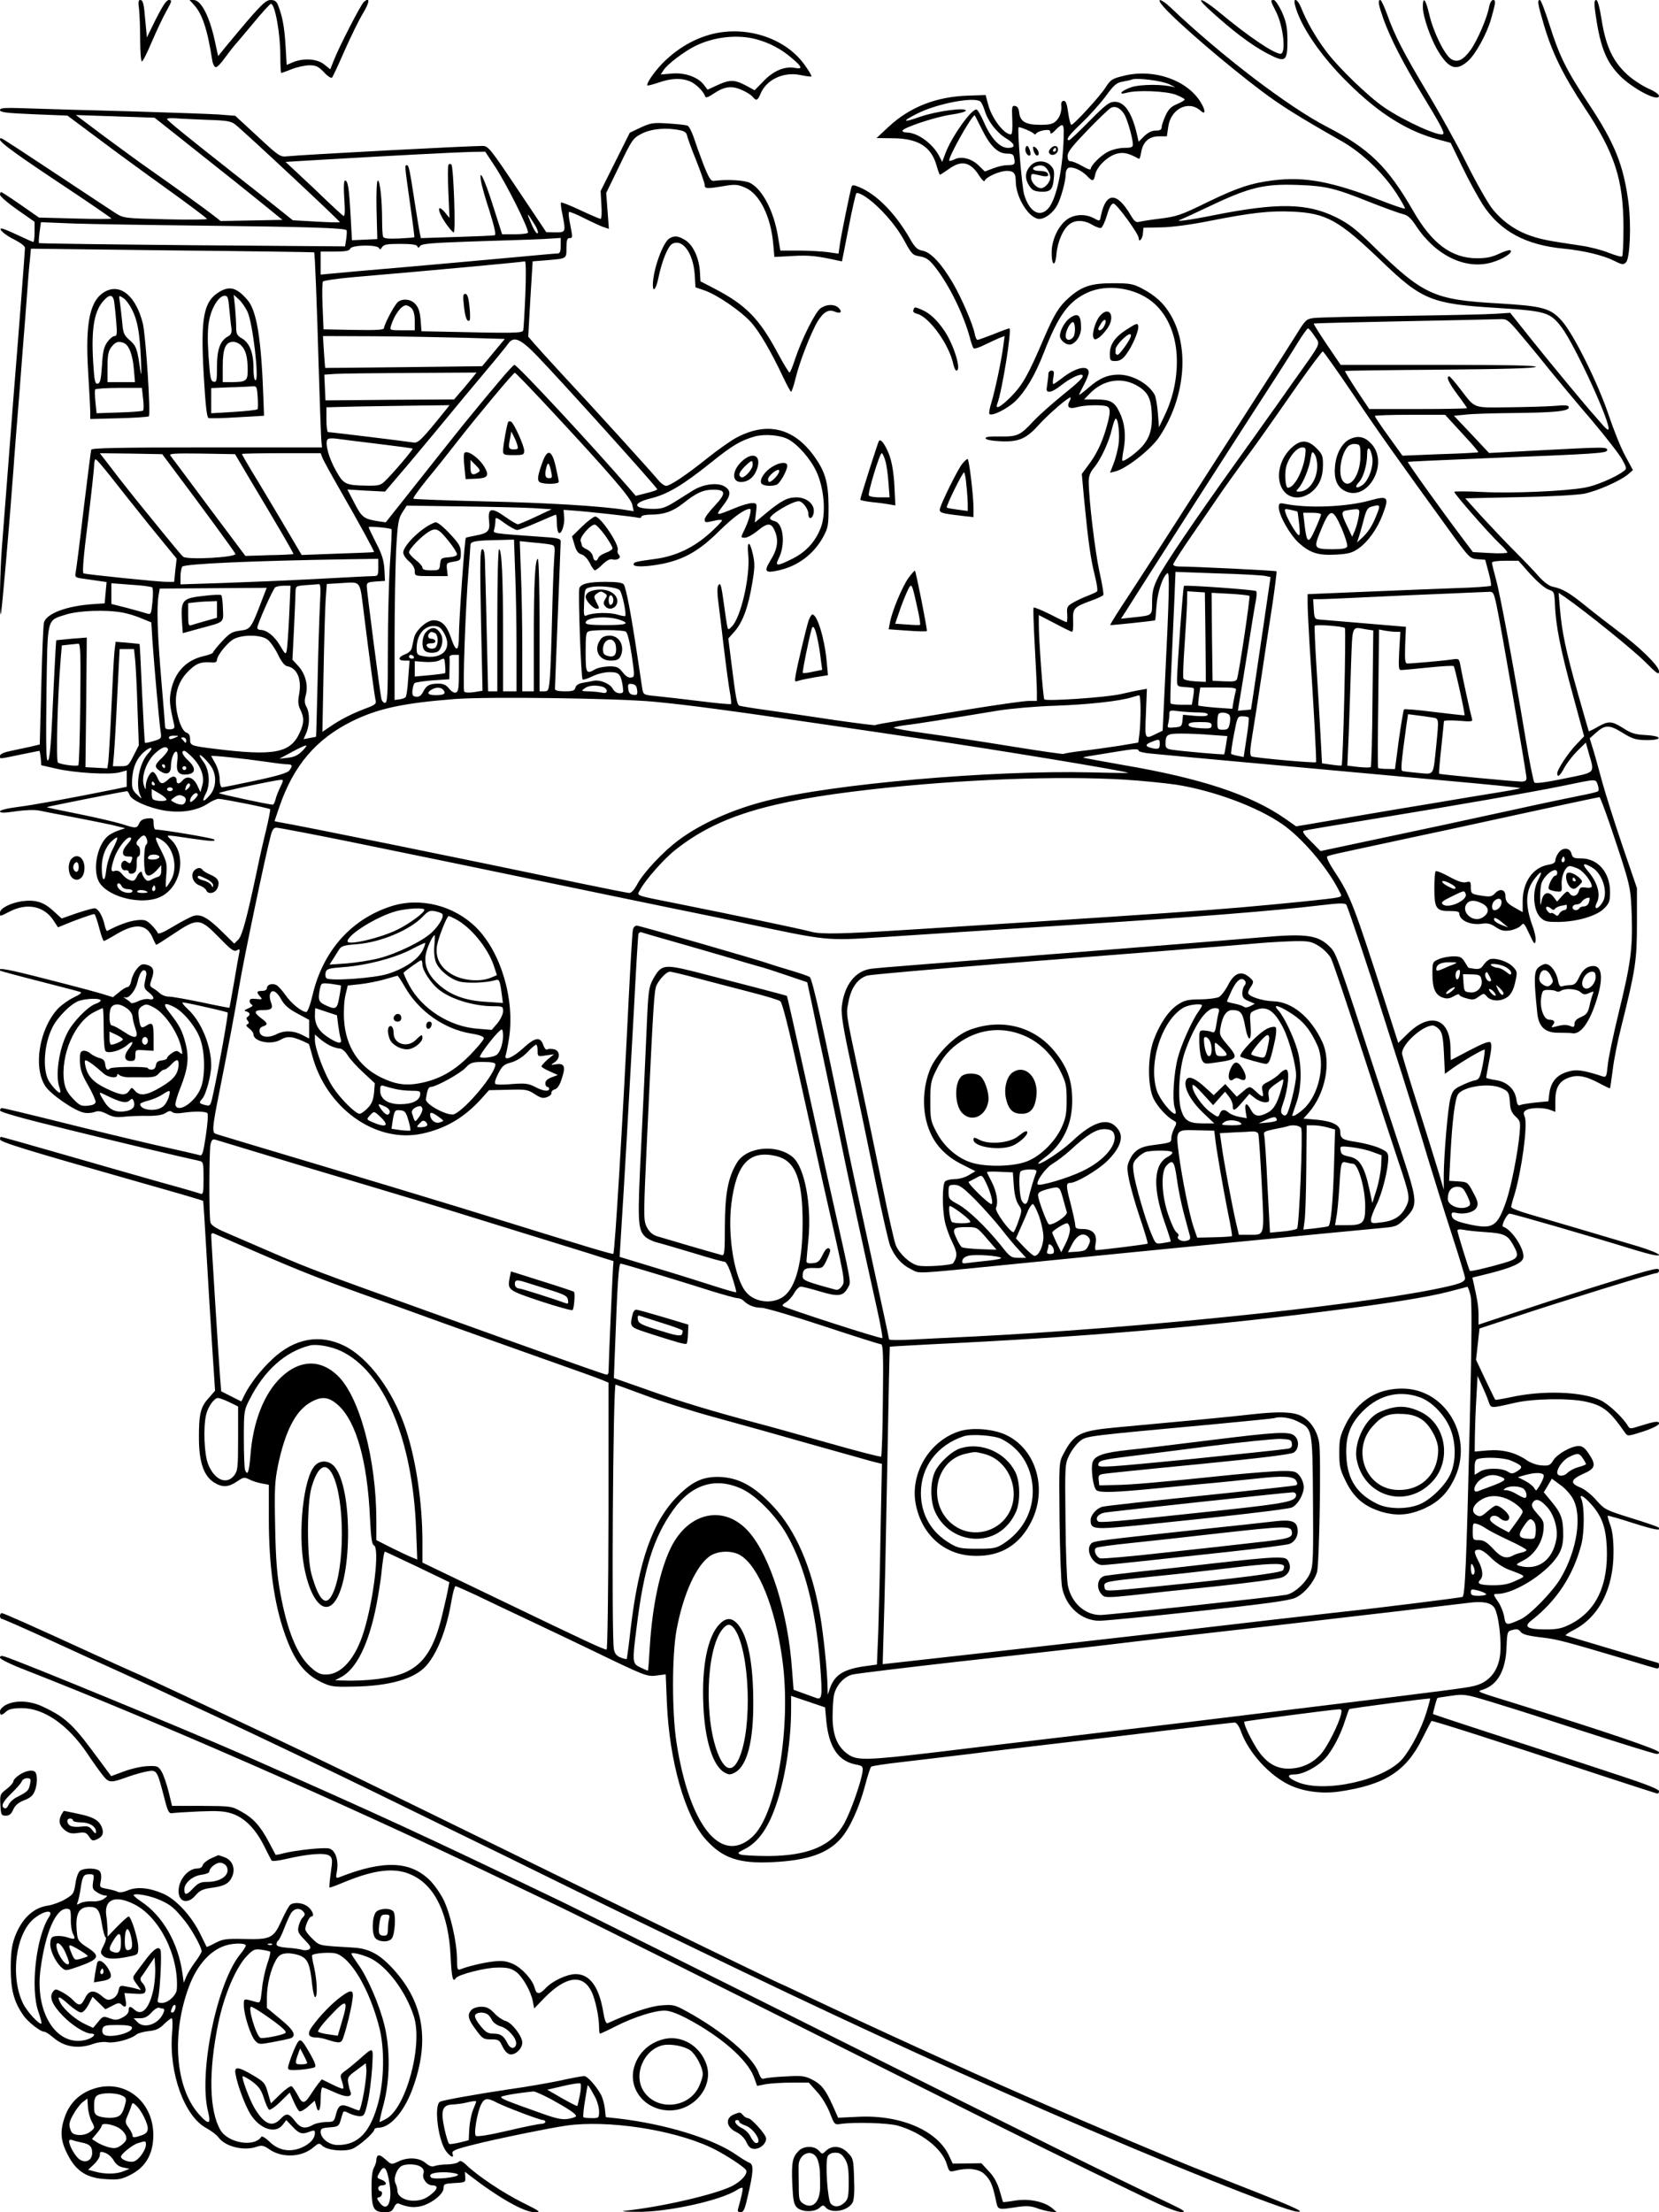 <?xml version="1.0" standalone="no"?>
<!DOCTYPE svg PUBLIC "-//W3C//DTD SVG 20010904//EN"
 "http://www.w3.org/TR/2001/REC-SVG-20010904/DTD/svg10.dtd">
<svg version="1.0" xmlns="http://www.w3.org/2000/svg"
 width="864pt" height="1152pt" viewBox="0 0 864 1152"
 preserveAspectRatio="xMidYMid meet">

<g transform="translate(0,1152) scale(0.1,-0.1)"
fill="#000000" stroke="none">
<path d="M724 11474 c3 -26 6 -98 6 -160 0 -63 4 -114 9 -114 5 0 28 46 52
103 24 56 58 128 76 160 28 50 30 57 13 57 -13 0 -31 -27 -67 -97 l-48 -98 -8
85 c-8 96 -12 110 -28 110 -8 0 -10 -14 -5 -46z"/>
<path d="M1008 11497 c45 -47 72 -129 97 -289 3 -21 12 -38 19 -38 7 0 26 19
43 43 17 23 39 52 49 64 11 12 57 67 103 122 46 56 87 101 92 101 21 0 49
-154 49 -272 0 -48 2 -88 5 -88 2 0 27 9 55 20 28 11 69 20 92 20 34 0 46 -6
75 -36 19 -21 38 -33 42 -28 5 5 34 68 65 139 32 72 74 159 96 195 36 60 38
88 5 60 -15 -12 -131 -237 -158 -308 l-17 -43 -31 25 c-36 30 -107 35 -163 12
l-33 -14 -6 102 c-6 97 -16 150 -39 209 -8 20 -17 27 -39 27 -28 0 -61 -35
-234 -244 l-39 -48 -17 78 c-28 130 -72 214 -111 214 l-21 0 21 -23z"/>
<path d="M6061 11483 c75 -84 332 -304 509 -437 101 -76 192 -133 417 -261
106 -60 219 -168 287 -274 26 -40 45 -75 43 -77 -2 -3 -56 15 -120 40 -261
101 -399 127 -565 107 -115 -14 -189 -39 -340 -112 -143 -70 -162 -77 -262
-89 -41 -5 -84 -12 -96 -15 -17 -5 -26 1 -47 37 -70 118 -126 118 -152 1 -8
-38 -5 -37 -41 -18 -45 23 -102 19 -140 -10 -43 -33 -76 -104 -77 -166 -1 -74
19 -84 25 -11 6 65 36 133 70 156 31 22 76 20 117 -5 18 -11 39 -18 45 -16 7
3 21 32 31 66 12 41 23 61 34 61 16 0 131 -158 131 -179 0 -26 19 -8 22 21 l3
32 95 2 c56 1 157 15 247 33 218 43 313 54 432 49 179 -8 243 -44 465 -257
212 -204 261 -224 608 -245 250 -16 271 -22 331 -101 70 -93 263 -513 243
-532 -3 -3 -17 9 -32 27 -15 18 -33 37 -38 44 -29 30 -233 276 -331 399 l-110
138 -75 -5 c-41 -3 -262 -8 -490 -11 -228 -3 -434 -8 -457 -11 -39 -5 -44 -9
-89 -82 -26 -42 -113 -178 -193 -302 -79 -124 -211 -328 -292 -455 -81 -126
-178 -277 -215 -335 -37 -58 -114 -176 -171 -264 -58 -87 -103 -159 -101 -161
2 -2 226 21 234 25 1 0 4 33 7 74 5 73 33 156 57 171 12 8 10 -101 -14 -590
l-11 -230 -35 -17 c-59 -29 -58 -30 -52 109 l5 126 -34 -6 c-19 -3 -65 -13
-104 -22 -78 -17 -386 -38 -396 -27 -7 7 -29 311 -29 394 l0 45 83 -43 c45
-24 86 -44 90 -44 5 0 7 25 6 56 -3 66 3 73 94 106 32 11 60 25 63 29 3 5 -6
59 -20 121 -23 105 -56 381 -56 471 0 28 8 48 27 71 35 41 80 137 94 203 7 29
16 53 20 53 13 0 22 -87 14 -137 -4 -27 -15 -70 -25 -96 l-19 -49 27 7 c58 14
184 113 229 179 134 200 160 461 62 632 -35 62 -80 104 -152 142 -47 24 -62
27 -152 27 -113 0 -161 -16 -229 -76 -50 -44 -76 -86 -130 -212 -80 -187 -109
-239 -167 -299 -55 -56 -87 -74 -76 -43 26 66 78 395 64 395 -4 0 -40 -13 -82
-30 -42 -16 -79 -30 -84 -30 -5 0 -12 15 -15 33 -10 50 -68 185 -113 262 -59
101 -115 161 -157 169 -29 6 -40 16 -66 61 -76 133 -174 233 -266 271 -27 11
-35 12 -39 2 -8 -26 -55 -255 -61 -301 l-7 -48 -56 8 c-31 4 -99 8 -152 8
l-95 0 -12 71 c-21 132 -80 247 -145 281 -29 15 -120 20 -190 11 -15 -2 -26
16 -54 87 -19 50 -42 114 -51 142 -10 29 -24 56 -32 59 -8 3 -53 8 -100 11
-78 5 -91 3 -143 -21 l-57 -27 -76 -152 -76 -152 4 -72 c3 -40 1 -73 -4 -73
-4 0 -52 20 -105 45 -53 25 -98 43 -101 40 -3 -2 0 -30 7 -61 18 -93 18 -94
-36 -94 l-48 1 -150 224 c-140 209 -152 224 -180 225 -78 0 -929 -45 -1019
-54 -37 -4 -43 0 -155 104 l-116 107 -90 7 c-50 3 -252 10 -450 16 -198 5
-433 12 -522 15 -138 5 -163 4 -163 -8 0 -12 32 -16 176 -22 l175 -7 157 -117
c86 -65 249 -184 362 -265 113 -81 206 -151 208 -156 2 -4 -95 -5 -215 -2
-211 5 -219 6 -258 30 -22 14 -164 108 -315 208 -152 101 -279 184 -283 184
-36 0 35 -55 283 -220 160 -106 290 -195 290 -198 0 -3 -85 -3 -189 0 l-188 5
-96 67 c-52 36 -98 66 -101 66 -3 0 -6 -6 -6 -14 0 -8 40 -43 90 -78 l90 -63
0 -52 c0 -29 -3 -53 -6 -53 -4 0 -40 16 -80 35 -40 19 -78 35 -85 35 -22 0 18
-35 70 -60 29 -15 51 -32 51 -41 0 -14 -28 -383 -60 -779 -5 -69 -19 -244 -30
-390 -11 -146 -25 -320 -30 -388 -10 -125 -14 -359 -6 -351 5 4 45 469 66 754
5 77 19 250 30 385 10 135 26 337 35 450 8 113 17 230 21 260 l5 55 737 -9
c405 -4 738 -9 738 -10 4 -3 15 -286 24 -611 6 -192 12 -362 14 -377 l3 -28
-599 0 c-470 0 -600 -3 -603 -12 -2 -7 -20 -148 -40 -313 -19 -165 -38 -312
-41 -326 -5 -25 -2 -27 43 -33 26 -4 64 -9 83 -12 l35 -5 -5 -55 -5 -56 -60
-4 c-137 -9 -244 -49 -256 -96 -4 -14 -10 -163 -14 -331 l-8 -304 -51 -12
c-28 -6 -75 -16 -103 -22 -34 -7 -53 -16 -53 -25 0 -17 -11 -18 105 6 53 11
99 20 100 20 2 0 5 -17 7 -37 l3 -38 75 -17 c95 -23 282 -34 333 -20 l37 10 0
-42 0 -43 -57 -12 c-243 -49 -429 -83 -509 -93 -56 -7 -94 -17 -94 -23 0 -9
21 -9 81 0 49 7 98 9 123 4 22 -5 102 -20 176 -34 74 -14 166 -33 204 -41 l68
-17 -36 -12 c-21 -7 -46 -21 -56 -30 -59 -53 -80 -189 -39 -246 53 -74 219
-112 311 -71 111 49 144 220 57 301 -27 25 -31 25 96 6 119 -17 142 -18 129
-6 -7 7 -268 51 -304 51 -5 0 -10 14 -10 31 0 28 -2 30 -32 27 -23 -2 -36 -10
-43 -25 -12 -28 -17 -28 -94 -3 -34 10 -135 34 -226 52 -90 18 -163 33 -161
35 3 3 406 83 417 83 4 0 10 -9 14 -20 9 -27 98 -67 182 -81 88 -14 168 -1
225 36 21 14 46 25 56 25 23 0 264 -48 269 -54 2 -2 -8 -53 -22 -112 -15 -60
-35 -149 -45 -199 -55 -260 -79 -348 -99 -368 l-21 -21 -62 61 c-72 71 -108
92 -144 85 -14 -2 -62 -27 -107 -54 -56 -34 -83 -45 -86 -36 -2 7 -17 26 -33
42 -26 25 -34 28 -76 24 -38 -4 -97 -25 -154 -56 -3 -1 -9 12 -13 30 -11 50
-34 88 -53 88 -9 0 -52 -12 -94 -26 l-77 -27 -45 41 c-49 45 -92 58 -161 49
-60 -9 -115 -37 -115 -59 0 -22 -5 -23 54 7 88 44 175 26 223 -46 l25 -38 37
15 c46 20 142 54 152 54 4 0 15 -32 25 -70 10 -39 21 -70 25 -70 4 0 32 15 63
34 102 61 161 55 192 -20 8 -19 16 -34 18 -34 3 0 42 25 87 55 130 87 139 86
243 -20 59 -61 74 -72 89 -64 15 9 17 7 13 -13 -3 -13 -15 -81 -27 -153 -13
-71 -23 -131 -24 -133 -1 -1 -65 11 -143 28 -78 16 -155 30 -172 30 -16 0 -38
8 -48 18 -10 9 -27 22 -37 27 -16 10 -16 15 -5 47 16 44 9 65 -26 74 -22 6
-32 2 -50 -20 -13 -14 -26 -42 -30 -61 -3 -19 -12 -35 -19 -35 -8 0 -28 -12
-45 -27 l-32 -26 -51 16 c-29 9 -159 44 -290 77 -209 54 -264 64 -246 45 3 -2
95 -27 205 -55 109 -28 206 -53 213 -56 9 -3 -4 -14 -35 -28 -27 -13 -63 -39
-81 -57 -98 -105 -132 -306 -67 -405 28 -43 151 -128 200 -138 17 -4 42 -2 56
3 20 8 35 5 65 -10 30 -16 50 -19 93 -14 30 3 85 5 122 4 46 0 75 5 90 15 16
11 25 13 35 5 8 -7 29 -8 55 -4 60 9 119 8 128 -2 5 -4 1 -56 -8 -116 -13 -88
-18 -106 -31 -103 -9 3 -108 26 -221 51 -113 26 -339 80 -502 121 -164 41
-302 74 -308 74 -5 0 -10 -6 -10 -13 0 -8 112 -40 333 -94 276 -68 605 -147
704 -168 22 -5 23 -10 23 -91 0 -77 -2 -85 -17 -80 -10 4 -99 30 -198 57 -99
28 -327 93 -507 145 -180 52 -330 94 -333 94 -3 0 -5 -6 -5 -13 0 -14 127 -53
700 -216 257 -73 353 -101 358 -105 1 -2 9 -122 17 -267 8 -145 22 -367 30
-493 l15 -228 -34 -39 c-42 -46 -51 -84 -50 -214 1 -121 26 -192 79 -225 43
-27 74 -25 119 5 34 23 39 24 64 11 15 -8 44 -17 65 -21 l37 -7 0 -177 c0
-241 27 -441 82 -596 48 -139 101 -210 186 -252 53 -26 65 -28 167 -26 191 2
324 40 385 109 59 68 106 189 131 337 7 42 17 77 21 77 5 0 52 -21 106 -46 53
-26 180 -86 282 -134 102 -48 248 -118 325 -155 277 -134 285 -137 336 -130
l46 6 6 -149 c13 -302 94 -587 200 -708 88 -100 174 -130 352 -121 179 9 283
44 352 121 46 50 97 160 128 277 13 51 28 96 32 99 5 4 76 15 158 24 83 10
238 28 345 41 107 14 312 38 455 55 143 16 409 48 590 70 182 22 337 40 345
40 10 0 23 -19 33 -47 40 -110 146 -227 252 -278 71 -34 167 -47 255 -35 239
34 351 104 436 274 25 50 47 92 49 94 4 4 354 -108 870 -279 165 -54 303 -99
308 -99 4 0 7 6 7 13 0 9 -70 37 -192 77 -106 35 -285 94 -398 131 -113 37
-290 95 -395 129 -104 34 -191 63 -192 64 -2 2 18 75 22 83 1 2 33 7 71 12 68
10 76 9 205 -30 73 -22 210 -65 304 -96 202 -66 449 -145 523 -166 43 -13 52
-14 52 -2 0 13 -266 104 -735 250 -229 71 -216 65 -180 77 76 26 117 102 121
223 3 78 4 80 31 87 20 6 31 4 39 -6 12 -18 37 -24 129 -35 65 -8 112 -20 435
-116 69 -21 133 -40 143 -42 11 -4 17 0 17 11 0 9 -1 16 -3 16 -3 0 -446 132
-482 143 -5 2 12 14 37 27 135 67 212 218 211 410 0 63 -6 110 -17 139 -9 24
-15 46 -13 48 2 1 61 -15 131 -38 113 -36 153 -43 133 -23 -4 4 -68 26 -143
49 -131 41 -137 44 -180 92 -25 29 -61 58 -84 67 -55 22 -51 41 15 71 64 28
69 45 29 105 -19 29 -34 40 -52 40 -39 0 -113 -42 -133 -75 -16 -26 -23 -29
-61 -26 -23 1 -57 13 -77 27 -60 41 -126 57 -203 51 l-68 -6 1 87 c1 48 4 137
8 197 l6 110 21 -46 c12 -26 28 -63 35 -84 15 -41 6 -40 139 -10 95 22 283 25
368 6 91 -20 125 -47 205 -162 14 -19 15 -19 96 7 48 16 81 33 81 41 0 15 -21
12 -104 -14 -46 -15 -49 -14 -59 3 -23 40 -100 113 -141 132 -97 46 -302 53
-469 16 -42 -9 -79 -15 -80 -13 -2 2 -25 50 -52 106 l-48 102 9 81 9 82 180
59 c256 85 723 229 740 229 8 0 15 6 15 14 0 12 -12 11 -72 -5 -109 -30 -457
-140 -675 -213 l-193 -64 0 52 c-1 47 -5 72 -25 162 l-7 31 89 22 c115 29 169
53 176 80 10 41 -58 148 -105 163 -12 4 20 68 34 68 15 0 413 -115 652 -189
83 -25 126 -34 126 -26 0 6 -48 26 -107 44 -191 57 -465 138 -565 167 -54 15
-98 33 -98 38 0 6 7 34 16 61 38 125 71 366 55 408 -9 22 -7 28 9 37 24 13 91
13 124 0 l26 -10 0 59 c0 69 21 103 75 121 44 14 85 6 154 -31 30 -16 55 -28
56 -26 1 1 7 45 14 97 6 52 27 156 46 230 73 292 80 340 80 535 l0 180 -77
225 c-42 124 -88 270 -103 325 -15 55 -35 129 -46 165 l-20 65 30 27 c50 45
72 45 141 2 52 -32 69 -37 122 -38 88 -1 89 21 0 26 -56 3 -77 9 -118 36 -61
38 -76 39 -133 7 -24 -14 -45 -24 -47 -23 -1 2 -27 93 -58 202 -62 221 -81
311 -92 435 l-7 84 34 -23 c113 -79 355 -275 417 -337 62 -62 72 -69 72 -49 0
28 -102 128 -218 213 -42 32 -115 88 -162 126 -86 70 -121 91 -175 102 -18 4
-46 25 -70 52 -22 26 -81 87 -131 137 -50 50 -127 132 -172 181 l-81 90 277 6
c163 3 304 11 342 18 69 14 189 67 230 102 l24 21 -41 76 c-23 42 -60 136 -84
207 -55 166 -184 426 -245 494 -60 67 -99 77 -330 91 -339 19 -391 43 -657
303 -88 86 -124 113 -190 146 -151 74 -303 76 -632 11 -134 -27 -218 -38 -175
-23 8 3 80 36 160 74 198 94 277 112 445 106 150 -5 196 -16 385 -92 74 -29
149 -56 166 -60 24 -5 41 -19 69 -62 103 -155 259 -230 396 -189 58 17 108 50
96 62 -4 4 -30 -3 -59 -17 -38 -18 -68 -24 -117 -24 -132 1 -233 76 -331 246
-132 230 -229 325 -450 439 -203 105 -550 370 -815 622 -52 49 -78 50 -34 1z
m-5136 -671 c66 -53 154 -122 195 -155 41 -32 137 -109 213 -170 l138 -112
-161 -3 -161 -3 -37 29 c-45 35 -190 140 -327 236 -55 38 -165 119 -245 178
l-145 109 205 -7 205 -7 120 -95z m152 84 c103 -3 126 -7 148 -24 47 -37 545
-502 545 -509 0 -2 -55 -1 -122 3 l-123 7 -90 72 c-49 39 -146 116 -215 170
-249 196 -350 278 -350 285 0 4 19 6 43 4 23 -2 97 -5 164 -8z m2468 -55 c19
-4 31 -13 33 -26 2 -11 23 -70 48 -131 24 -61 44 -118 44 -127 0 -20 10 -21
99 -6 61 10 72 9 114 -9 74 -33 132 -151 144 -293 l6 -67 96 5 c85 5 128 0
231 -23 l25 -5 34 173 c18 95 37 177 41 182 5 4 28 -5 52 -22 69 -48 152 -141
197 -224 39 -72 44 -77 82 -83 32 -6 48 -16 80 -57 71 -90 147 -245 179 -363
7 -27 16 -54 20 -58 4 -5 31 3 59 18 29 14 64 30 78 36 l25 9 -7 -52 c-9 -73
-43 -232 -62 -295 -9 -29 -14 -56 -10 -59 13 -13 93 27 135 67 54 53 103 136
148 252 76 195 128 267 227 313 100 46 244 27 336 -46 75 -60 122 -160 129
-278 6 -107 -15 -215 -61 -312 l-31 -65 -6 75 c-3 41 -11 84 -17 95 -33 59
-119 106 -192 104 -54 -1 -96 -19 -151 -67 -28 -24 -50 -41 -50 -38 0 3 11 26
25 52 14 26 25 55 25 64 0 42 -68 27 -140 -30 -21 -16 -41 -30 -44 -30 -4 0
-4 16 0 35 5 28 3 35 -10 35 -9 0 -16 -8 -16 -17 0 -10 -3 -35 -6 -55 -6 -33
-4 -38 12 -38 11 0 38 15 61 34 46 36 100 62 110 53 9 -10 -13 -32 -111 -111
-50 -41 -113 -97 -140 -125 -73 -79 -86 -85 -177 -84 -57 1 -79 -2 -76 -10 2
-7 33 -13 80 -15 95 -4 134 14 203 92 47 51 145 136 158 136 4 0 2 -9 -5 -21
-15 -30 0 -41 41 -29 39 11 130 13 154 4 21 -8 20 -35 -3 -114 -22 -77 -52
-139 -96 -196 l-31 -42 12 -133 c21 -217 34 -309 55 -393 11 -43 17 -82 12
-86 -4 -4 -26 -14 -49 -23 -22 -8 -56 -24 -75 -35 -31 -18 -34 -23 -31 -61 1
-22 0 -41 -3 -41 -3 0 -42 18 -86 41 -45 22 -83 38 -86 35 -3 -3 0 -92 6 -199
6 -107 11 -215 11 -241 l0 -46 -42 0 c-24 0 -164 -20 -313 -44 -148 -25 -317
-52 -375 -61 -57 -9 -107 -18 -111 -21 -4 -2 -98 10 -210 26 -112 17 -269 40
-348 51 -80 11 -148 22 -152 25 -11 6 -18 46 -38 206 l-18 143 32 36 c42 47
72 127 92 249 14 82 15 105 4 153 -17 76 -32 72 -24 -5 10 -111 -39 -325 -86
-371 -19 -19 -19 -19 -25 9 -3 16 -10 65 -16 109 -14 102 -18 115 -30 95 -5
-9 -5 -46 1 -85 5 -39 18 -146 29 -240 11 -93 25 -196 31 -229 6 -32 8 -60 6
-62 -3 -3 -76 4 -163 15 -88 11 -189 22 -226 26 -66 6 -67 7 -73 38 -3 18 -14
93 -25 167 -33 221 -60 363 -72 377 -7 9 -38 13 -94 13 -89 0 -128 -10 -137
-33 -7 -19 9 -466 17 -475 4 -3 27 4 51 16 26 13 65 22 90 22 49 0 58 -10 68
-72 5 -35 4 -38 -17 -38 -14 0 -28 10 -36 25 -14 25 -65 46 -97 40 -10 -2 -34
-7 -54 -10 -25 -4 -38 -12 -42 -25 -4 -17 -14 -20 -56 -20 -34 0 -51 4 -51 13
0 6 7 179 15 382 8 204 15 377 15 386 0 13 -15 18 -82 22 -288 21 -270 18
-264 41 3 12 6 31 6 43 0 22 2 22 49 -12 26 -19 56 -35 64 -35 9 0 57 18 107
40 50 22 93 40 95 40 3 0 5 -20 5 -44 0 -25 5 -48 10 -51 14 -9 32 43 28 84
l-3 36 40 -3 c79 -5 330 -33 348 -38 9 -3 17 -1 17 5 0 6 21 11 48 11 69 0
115 16 170 59 69 55 105 71 157 71 66 0 68 -19 6 -85 -28 -29 -51 -61 -51 -69
0 -18 2 -19 53 -7 20 5 37 5 37 1 0 -5 -28 -34 -62 -65 -86 -78 -181 -122
-288 -136 -103 -14 -110 -16 -110 -29 0 -14 73 -12 155 5 111 24 188 68 290
169 76 75 133 116 161 116 10 0 -4 -56 -26 -102 -24 -51 -24 -48 1 -48 11 0
40 16 63 35 55 45 73 44 92 -2 20 -48 13 -94 -25 -154 -34 -56 -26 -65 45 -49
99 22 181 84 230 172 27 50 29 60 29 163 -1 127 -19 185 -83 270 -107 141
-245 169 -402 83 -30 -17 -95 -63 -145 -103 -111 -89 -195 -145 -216 -145 -9
0 -27 13 -40 29 -37 45 -352 392 -510 561 -58 63 -120 131 -137 151 l-31 36
11 196 12 196 76 6 c103 9 100 7 100 65 0 38 4 50 15 50 18 0 18 1 4 74 -7 31
-9 59 -6 62 3 3 40 -12 83 -34 44 -22 89 -43 102 -46 l23 -8 -7 94 -7 93 69
142 c67 139 70 143 118 168 51 25 128 32 201 16z m-967 -188 c61 -94 172 -315
172 -344 0 -5 -30 -9 -67 -9 l-68 0 -45 141 c-46 146 -77 211 -65 136 3 -21
23 -92 45 -158 25 -81 34 -122 27 -124 -7 -2 -96 -6 -199 -9 l-186 -6 -6 27
c-3 16 -15 87 -26 158 -26 171 -31 195 -41 195 -12 0 -12 2 16 -197 14 -97 24
-177 23 -178 -2 -2 -38 -5 -80 -7 -59 -2 -79 0 -83 10 -3 8 -5 46 -5 85 0 104
-11 207 -22 207 -6 0 -9 -60 -7 -152 l4 -153 -66 -3 -66 -3 -7 127 c-8 145
-14 184 -29 184 -6 0 -8 -33 -4 -95 5 -70 3 -94 -5 -89 -6 4 -50 44 -97 89
-47 46 -113 107 -145 137 l-59 55 219 13 c324 19 669 37 750 39 l71 1 51 -77z
m205 -300 c15 -23 22 -45 17 -48 -5 -3 -18 15 -29 41 -32 72 -29 74 12 7z
m-1728 -8 c534 -6 742 -12 750 -24 2 -5 1 -25 -2 -46 l-6 -38 -795 6 c-437 4
-797 9 -799 11 -2 2 -1 27 3 56 l7 53 171 -7 c94 -3 396 -8 671 -11z m1865
-105 c0 -31 -4 -40 -17 -40 -9 0 -111 -9 -227 -20 -116 -11 -366 -33 -556 -50
-190 -16 -369 -32 -397 -35 l-53 -5 0 60 0 60 74 0 c56 0 75 4 80 15 7 20 141
22 150 3 3 -9 8 -8 16 5 9 14 26 17 95 17 57 0 85 -4 88 -12 4 -10 8 -10 15 1
8 12 61 16 254 23 316 10 377 12 432 16 l46 3 0 -41z m-184 -252 c-4 -95 -9
-180 -11 -188 -5 -15 -40 -16 -425 -7 l-105 2 -3 40 c-4 61 -11 84 -32 105
-25 25 -72 26 -92 3 -21 -24 -68 -115 -68 -131 0 -10 -35 -12 -157 -10 l-158
3 -5 120 c-3 66 -2 124 2 129 4 5 72 15 150 22 466 40 864 77 902 83 5 0 6
-72 2 -171z m-592 -74 c10 -10 16 -33 16 -65 l0 -49 -66 0 c-63 0 -65 1 -58
23 18 58 54 107 79 107 7 0 21 -7 29 -16z m5758 -116 c30 -35 100 -119 155
-188 56 -69 161 -195 235 -281 73 -87 144 -178 157 -203 24 -45 24 -47 5 -61
-42 -31 -142 -74 -199 -84 -102 -19 -383 -31 -533 -23 -79 4 -146 4 -148 1 -4
-7 178 -215 237 -271 22 -20 39 -40 39 -45 0 -4 -40 -6 -89 -3 l-90 5 -49 65
c-111 147 -294 402 -290 405 1 1 188 10 413 19 579 23 625 26 625 42 0 17 -9
17 -350 -1 l-265 -14 -91 97 -92 97 62 6 c33 4 138 7 231 8 223 2 305 9 305
29 0 12 -13 14 -77 8 -43 -3 -151 -6 -241 -7 -185 -2 -167 -8 -247 95 -27 36
-53 65 -57 66 -19 1 -4 -32 42 -94 28 -37 50 -69 50 -71 0 -3 -115 -5 -255 -5
l-254 0 -65 97 c-35 54 -63 99 -61 101 2 2 225 5 496 7 333 3 495 7 497 15 3
7 -155 10 -506 10 l-510 0 -72 106 c-39 58 -70 107 -68 109 2 2 210 7 463 12
253 5 479 10 502 11 39 2 44 -1 95 -60z m-1056 -28 c31 -47 43 -22 -112 -240
-56 -80 -117 -166 -136 -192 -18 -26 -92 -130 -164 -230 -211 -295 -369 -528
-403 -595 -25 -51 -31 -75 -31 -127 0 -73 4 -70 -98 -81 l-64 -7 28 43 c63
102 643 1006 785 1224 32 50 80 125 106 168 26 42 51 77 55 77 4 0 20 -18 34
-40z m-4424 -9 l207 -6 -59 -71 -59 -71 -408 -5 c-225 -3 -409 -4 -409 -4 -1
1 -4 38 -7 84 l-5 82 266 -1 c147 -1 360 -5 474 -8z m374 -93 c133 -138 629
-689 627 -696 -1 -4 -27 -13 -57 -20 l-55 -14 -33 38 c-188 218 -584 644 -599
644 -8 0 -97 -104 -265 -310 -29 -36 -132 -165 -229 -288 l-176 -222 -42 6
c-72 12 -83 20 -121 94 l-37 71 98 -6 98 -5 70 82 c39 45 130 154 203 242 73
89 183 221 244 294 62 73 118 142 125 153 29 40 64 25 149 -63z m4247 -195
c128 -192 219 -320 534 -755 75 -102 80 -107 118 -110 l40 -3 17 -64 c10 -35
15 -67 13 -71 -2 -4 -89 -10 -192 -13 -103 -4 -317 -12 -475 -19 l-288 -12 0
-50 c0 -28 5 -123 10 -211 21 -306 37 -610 34 -614 -5 -6 -323 23 -336 30 -10
6 -9 32 5 116 10 59 31 196 47 303 16 107 41 273 56 368 14 95 24 175 22 177
-4 4 -436 25 -510 25 -16 0 -28 5 -28 11 0 6 48 81 108 167 59 86 127 185 152
222 25 36 72 101 104 145 63 84 107 146 293 413 63 89 118 162 122 162 4 0 73
-98 154 -217z m-4591 70 c-17 -21 -43 -53 -59 -70 l-28 -33 -335 -2 -335 -3
-3 67 -3 67 58 4 c32 2 210 4 396 5 l339 2 -30 -37z m395 -135 c326 -350 439
-481 446 -516 l7 -34 -38 6 c-128 21 -416 38 -735 45 -202 5 -370 11 -374 14
-3 4 30 50 73 103 44 53 115 142 159 199 103 132 288 353 296 354 3 1 78 -77
166 -171z m3063 110 c64 -33 84 -66 88 -147 5 -81 -9 -130 -50 -176 -29 -33
-95 -81 -103 -74 -2 2 1 29 7 59 13 73 6 137 -22 194 -26 55 -48 66 -128 66
l-56 0 29 30 c66 69 157 87 235 48z m-3587 -131 c-129 -160 -145 -176 -172
-171 -29 5 -429 54 -443 54 -4 0 -8 29 -8 65 l0 64 153 4 c83 1 228 4 320 5
l168 2 -18 -23z m5291 -123 c49 -52 87 -97 85 -99 -2 -2 -92 -7 -200 -10
l-195 -8 -72 100 c-40 55 -72 103 -72 107 0 3 82 6 183 6 l183 0 88 -96z
m-3510 -31 c50 -26 117 -102 148 -169 40 -86 51 -218 23 -291 -27 -72 -77
-127 -147 -162 -80 -40 -93 -41 -74 -2 38 73 27 185 -19 197 -14 3 -25 10 -25
15 0 20 116 89 150 89 19 0 50 -40 50 -66 0 -34 24 -26 28 9 5 42 -37 77 -91
77 -47 0 -81 -18 -169 -92 l-47 -39 6 50 c6 50 5 51 -21 51 -15 0 -52 -11 -84
-24 -107 -44 -108 -44 -68 9 43 55 45 79 11 101 -36 23 -111 14 -166 -20 -24
-15 -69 -43 -99 -62 -44 -27 -64 -34 -106 -34 -108 0 -115 30 -14 55 86 21
165 68 310 184 116 93 155 116 230 138 51 14 131 8 174 -14z m-2139 -24 c99
-12 182 -23 184 -25 4 -4 -109 -137 -146 -171 -20 -20 -34 -23 -91 -22 -113 2
-122 6 -163 79 -36 64 -57 139 -44 161 4 6 22 8 44 5 20 -3 117 -15 216 -27z
m-1064 -129 c145 -193 320 -432 325 -444 7 -18 -250 -33 -272 -15 -8 6 -56 64
-108 128 -52 64 -116 143 -143 176 -26 33 -79 99 -116 148 l-67 87 162 -2 163
-3 56 -75z m394 -45 c161 -269 236 -398 233 -400 -2 -2 -59 -5 -127 -6 l-123
-4 -191 255 c-104 140 -194 261 -200 268 -8 10 24 12 163 10 l174 -3 71 -120z
m385 99 c6 -14 46 -87 89 -162 99 -172 182 -324 179 -327 -2 -1 -87 -5 -190
-8 l-187 -7 -102 173 c-56 94 -126 212 -156 260 -29 49 -53 90 -53 93 0 2 92
4 205 4 l205 0 10 -26z m-1108 -90 c35 -45 127 -161 205 -258 l143 -175 -7
-61 -6 -60 -41 0 c-40 0 -411 38 -431 44 -7 3 0 93 22 262 18 143 32 276 33
297 0 21 4 37 9 35 5 -1 38 -40 73 -84z m2207 -170 l94 -6 -83 -39 c-45 -21
-87 -39 -93 -39 -6 0 -37 18 -69 41 -70 49 -88 43 -81 -24 6 -52 -5 -64 -71
-76 -26 -5 -49 -10 -50 -12 -6 -6 -36 -431 -36 -509 0 -86 -15 -90 -42 -9 -21
62 -48 89 -90 89 -36 0 -94 -53 -102 -93 -3 -15 -8 -37 -11 -50 -2 -13 -16
-27 -35 -34 -37 -14 -39 -33 -4 -33 l27 0 -7 -92 c-3 -51 -9 -95 -14 -99 -4
-4 -18 -9 -32 -11 l-25 -3 0 310 c0 171 4 382 8 470 8 142 12 164 32 196 l23
36 284 -4 c156 -2 325 -6 377 -9z m-740 -110 c2 -2 -1 -81 -8 -176 -6 -95 -11
-298 -11 -450 0 -239 -2 -278 -15 -278 -8 0 -17 10 -19 23 -8 34 -76 562 -76
585 0 18 7 21 48 24 l47 3 -3 60 c-3 46 -12 78 -43 137 -21 42 -39 79 -39 83
0 6 111 -4 119 -11z m644 -226 c4 -95 7 -273 7 -395 l0 -223 -35 0 -35 0 0
293 c0 305 -7 447 -21 447 -5 0 -9 -166 -9 -370 l0 -370 -24 0 -24 0 -6 258
c-3 141 -7 308 -9 369 -1 87 -5 113 -15 113 -12 0 -13 -63 -7 -369 l8 -368
-43 -7 c-24 -4 -47 -3 -52 2 -9 9 6 434 22 630 5 64 10 125 10 134 0 19 27 24
151 26 l76 2 6 -172z m185 146 c23 -5 23 -7 18 -77 -3 -40 -8 -178 -11 -307
-3 -129 -8 -268 -11 -307 -6 -69 -8 -73 -30 -73 l-24 0 0 345 c0 190 -4 345
-9 345 -14 0 -21 -126 -21 -412 l0 -278 -30 0 -30 0 0 223 c0 123 -3 299 -7
391 l-6 168 69 -7 c38 -3 79 -8 92 -11z m-898 -119 c0 -42 -2 -45 -27 -45 -16
0 -149 -7 -298 -15 -148 -8 -368 -17 -487 -21 l-218 -7 0 39 c0 21 4 45 9 53
10 15 369 31 879 39 l142 2 0 -45z m6000 -35 c37 -40 75 -73 94 -80 30 -10 31
-12 34 -77 4 -111 30 -240 93 -470 l59 -217 -39 -41 c-43 -44 -101 -132 -101
-152 0 -25 15 -13 38 31 13 23 43 62 67 86 l44 43 15 -54 c31 -109 41 -99
-126 -133 -95 -20 -151 -27 -157 -21 -5 6 -26 109 -46 230 -61 367 -133 756
-155 832 -11 40 -20 77 -20 83 0 6 29 10 69 10 l69 0 62 -70z m-1381 -9 l28
-6 -38 -260 c-21 -143 -44 -298 -51 -345 l-13 -85 -34 -3 -34 -3 6 38 c4 21
23 139 43 263 19 124 39 245 44 270 5 25 6 48 2 52 -8 7 -370 33 -376 27 -5
-5 -36 -431 -36 -488 0 -35 1 -36 42 -39 23 -1 44 -4 45 -6 2 -2 1 -22 -3 -45
l-7 -41 -53 0 c-29 0 -55 3 -58 8 -2 4 0 93 5 197 5 105 11 257 15 338 l6 149
220 -8 c120 -3 232 -10 247 -13z m-4692 -211 c29 -232 53 -410 59 -436 5 -19
-2 -25 -51 -43 -71 -27 -129 -56 -183 -93 l-43 -29 6 303 c3 167 8 340 11 385
l6 82 66 4 c118 6 104 25 129 -173z m-1104 151 c4 -4 5 -38 1 -75 -6 -63 -8
-67 -28 -61 -12 4 -58 17 -103 29 l-83 21 0 54 0 54 103 -8 c56 -3 106 -10
110 -14z m873 -93 c-3 -62 -9 -241 -12 -398 -4 -157 -7 -285 -8 -286 0 -1 -15
-4 -33 -7 l-32 -6 15 34 c17 43 18 102 0 134 -10 18 -11 34 -4 59 14 51 0 109
-36 151 l-33 36 8 160 c4 88 8 174 8 192 1 31 2 32 54 36 28 2 58 4 66 5 11 2
12 -18 7 -110z m-160 -55 c-4 -87 -10 -169 -13 -182 -5 -21 -8 -18 -35 28 -29
49 -69 81 -103 81 -8 0 -15 5 -15 11 0 18 82 204 94 211 6 4 26 8 45 8 l34 0
-7 -157z m1721 134 c13 -12 37 -126 29 -135 -2 -2 -22 2 -43 8 -41 12 -124 10
-156 -4 -16 -8 -18 -3 -15 65 3 73 3 74 33 81 44 10 136 1 152 -15z m-1862
-50 c-57 -150 -60 -154 -114 -161 -42 -5 -55 -13 -95 -56 -25 -27 -46 -53 -46
-57 0 -5 -23 -14 -51 -20 -92 -22 -150 -85 -169 -182 -9 -48 -7 -70 16 -171 5
-22 2 -26 -20 -28 -15 -1 -26 3 -26 11 0 6 -9 118 -20 247 -20 238 -25 376
-14 440 l6 35 278 2 279 2 -24 -62z m4913 -195 l2 -233 -56 3 c-33 2 -59 8
-61 15 -3 7 0 83 6 170 6 87 12 186 13 221 l1 63 46 -3 46 -3 3 -233z m1516
166 c20 -92 156 -876 156 -900 0 -13 -8 -18 -27 -18 -43 1 -424 37 -428 41 -2
2 3 63 11 134 7 72 14 134 14 139 0 5 33 6 76 3 69 -6 75 -5 70 11 -7 21 -51
223 -60 275 -7 38 -8 38 -44 33 -38 -6 -205 -21 -232 -21 -13 0 -14 16 -12 96
l4 95 -214 18 c-117 10 -224 19 -238 20 -23 2 -25 7 -28 54 l-3 52 38 0 c21 0
137 5 258 11 121 6 303 14 405 18 102 4 197 9 211 9 26 2 28 -2 43 -70z
m-1287 49 c5 -6 -51 -383 -64 -430 -4 -15 -14 -17 -66 -15 l-62 3 -3 229 -2
229 95 -5 c53 -3 98 -8 102 -11z m-5868 -87 c28 -5 73 -19 100 -31 l49 -20 6
-97 c10 -141 35 -420 42 -468 6 -40 6 -40 -36 -53 -23 -7 -43 -11 -45 -9 -2 2
-8 118 -15 258 -6 140 -12 255 -13 256 -1 1 -30 4 -63 7 l-62 5 -6 -52 c-3
-28 -10 -161 -16 -296 -6 -135 -14 -260 -16 -278 l-5 -33 -57 3 -57 3 4 337 3
338 -78 -6 c-44 -4 -80 -8 -81 -8 -1 -1 -7 -105 -13 -231 -14 -321 -20 -395
-32 -395 -8 0 -9 107 -6 350 6 402 0 377 102 410 69 21 210 26 295 10z m2596
-40 c47 -18 24 -25 -80 -25 -77 0 -105 3 -105 12 0 30 120 38 185 13z m3769
-40 c7 -7 -9 -708 -17 -716 -1 -2 -25 0 -52 4 l-50 7 -8 150 c-4 83 -14 242
-21 355 -7 113 -11 208 -9 211 4 9 146 -2 157 -11z m-4694 -22 c51 -84 -4
-146 -110 -124 -27 5 -30 10 -30 41 0 66 37 115 87 115 27 0 37 -6 53 -32z
m4803 15 l39 -6 -4 -353 c-1 -194 -6 -355 -9 -358 -3 -4 -32 -3 -64 0 l-58 7
7 161 c3 89 9 250 12 359 8 218 2 203 77 190z m-3854 -12 c9 -6 20 -50 31
-123 16 -111 16 -113 -3 -116 -13 -3 -29 7 -44 27 -21 27 -31 31 -71 31 -26
-1 -58 -7 -72 -15 -47 -27 -50 -23 -50 89 0 91 2 105 18 109 32 9 177 7 191
-2z m4009 -1 l25 0 -6 -100 c-4 -89 -3 -100 11 -99 10 0 73 6 142 13 69 7 128
11 131 7 6 -6 61 -253 56 -256 -1 -1 -71 7 -155 17 -85 11 -156 17 -160 14 -3
-4 -15 -75 -27 -159 l-20 -152 -43 1 c-23 0 -44 3 -45 5 -2 2 -2 165 1 363 l4
358 30 -6 c17 -3 42 -6 56 -6z m-5874 -41 c15 -12 39 -47 54 -78 17 -36 34
-57 47 -60 52 -9 77 -66 63 -145 -7 -37 -6 -56 6 -81 21 -43 20 -71 -3 -120
-48 -107 -134 -123 -446 -84 -121 15 -125 17 -125 49 0 20 -6 31 -19 35 -26 8
-55 95 -55 165 0 66 27 123 79 168 33 30 58 37 113 32 13 -1 22 4 22 13 0 25
60 98 93 112 51 22 139 19 171 -6z m-976 -333 c-2 -173 -6 -317 -10 -321 -7
-7 -89 3 -106 14 -11 7 -3 335 14 538 l6 72 36 4 c20 2 43 4 50 5 11 2 13 -55
10 -312z m286 227 c3 -32 9 -145 12 -251 l7 -193 -28 -55 c-26 -52 -29 -54
-67 -54 l-40 0 6 68 c3 37 11 174 17 305 l12 237 38 0 37 0 6 -57z m1451 17
c3 -5 -1 -10 -9 -10 -9 0 -16 5 -16 10 0 6 4 10 9 10 6 0 13 -4 16 -10z m235
-85 c0 -76 -3 -97 -15 -101 -9 -4 -23 4 -36 20 -15 19 -30 26 -54 26 -47 0
-64 -8 -81 -42 -11 -21 -21 -28 -37 -26 -18 2 -21 8 -19 33 2 17 7 34 11 38 4
4 47 10 94 14 l87 6 1 51 c1 28 1 57 0 64 -1 7 9 12 24 12 l25 0 0 -95z m-72
0 c-2 -2 -38 -7 -81 -11 l-77 -7 0 40 0 40 53 -4 c31 -2 62 1 77 9 25 13 25
13 28 -25 2 -22 2 -41 0 -42z m1000 -88 c3 -25 0 -28 -20 -25 -17 2 -24 11
-26 31 -3 25 0 28 20 25 17 -2 24 -11 26 -31z m-180 17 c12 -4 22 -13 22 -21
0 -12 -7 -14 -31 -9 -17 3 -48 6 -68 6 -34 1 -35 2 -17 15 21 16 56 19 94 9z
m-829 -17 c15 -19 4 -27 -41 -27 -40 0 -49 12 -20 29 24 14 48 13 61 -2z
m4127 -4 c-3 -10 -8 -35 -12 -56 l-6 -38 -87 6 c-47 4 -88 9 -90 11 -2 2 0 24
3 49 l7 45 95 0 c86 0 95 -2 90 -17z m-496 -102 c0 -43 -3 -99 -6 -123 l-6
-45 -102 -17 c-55 -8 -141 -21 -190 -26 -49 -6 -93 -13 -97 -16 -4 -2 -128 16
-276 40 -147 24 -345 54 -440 67 -94 13 -170 26 -168 30 3 3 30 9 62 13 55 6
229 34 483 76 63 10 196 22 295 25 173 6 336 24 400 44 17 5 33 10 38 10 4 1
7 -34 7 -78z m-2535 45 c181 -17 402 -47 845 -112 168 -25 424 -62 570 -84
361 -53 1018 -161 1055 -174 6 -2 -82 -1 -195 2 -518 12 -1346 -60 -1692 -149
-173 -44 -336 -117 -450 -201 -83 -61 -186 -171 -219 -232 -14 -27 -31 -46
-41 -46 -9 0 -115 21 -235 46 -688 144 -1454 299 -1580 321 -18 3 -33 6 -33 8
0 1 11 33 24 71 74 217 191 355 381 449 135 66 265 94 535 115 172 13 846 4
1035 -14z m2838 -56 c28 0 47 -4 47 -11 0 -8 -20 -10 -64 -7 l-65 6 -3 -32
c-3 -28 -6 -31 -42 -34 -36 -3 -38 -2 -32 20 3 13 6 34 6 47 0 23 2 24 53 17
28 -3 73 -6 100 -6z m155 -9 c9 -6 11 -19 7 -45 -6 -31 -11 -36 -36 -36 -27 0
-29 3 -29 38 0 21 3 42 7 45 9 9 35 8 51 -2z m1060 -17 c37 -6 36 -1 22 -146
-17 -163 -9 -150 -93 -143 -40 4 -77 8 -83 10 -10 3 -7 38 21 243 l8 53 46 -6
c25 -3 61 -8 79 -11z m-955 -1 c2 -5 -2 -52 -11 -106 l-15 -99 -30 6 c-17 3
-32 8 -35 10 -2 3 4 48 14 100 18 94 19 96 45 96 15 0 30 -3 32 -7z m-193 -40
c0 -16 -8 -18 -60 -15 -43 3 -60 8 -60 18 0 10 15 14 60 14 50 0 60 -3 60 -17z
m-2 -50 l84 -6 -7 -46 c-4 -25 -8 -47 -10 -49 -3 -3 -220 16 -272 24 -27 4
-33 10 -33 29 0 50 7 55 84 55 39 0 109 -3 154 -7z m-5393 -13 c-27 -12 -35
-12 -35 0 0 6 12 10 28 9 24 0 25 -1 7 -9z m55 -17 c0 -10 -4 -14 -8 -8 -4 6
-11 13 -16 18 -5 4 -2 7 7 7 10 0 17 -8 17 -17z m5070 -18 c0 -26 -9 -29 -47
-19 -30 8 -29 18 5 31 40 16 42 15 42 -12z m-4466 -36 c-22 -22 -43 -32 -75
-35 l-44 -5 65 35 c81 43 93 45 54 5z m-802 -12 c-47 -50 -68 -166 -41 -220
10 -19 7 -18 -17 5 -25 24 -28 34 -26 79 3 62 24 111 64 145 36 30 51 24 20
-9z m103 23 c3 -6 -10 -25 -29 -44 -43 -40 -44 -50 -11 -72 33 -22 55 -12 55
25 0 39 17 84 30 76 5 -3 7 -25 3 -52 -7 -54 8 -72 57 -65 40 6 40 35 0 72
-30 28 -39 50 -20 50 5 0 25 -16 45 -37 43 -45 62 -100 48 -145 l-9 -33 -18
38 c-20 40 -53 50 -76 22 -16 -19 -30 -19 -30 -1 0 26 -21 29 -44 7 -30 -28
-41 -26 -56 9 -7 17 -18 30 -25 30 -14 0 -35 -42 -36 -73 0 -21 -1 -21 -8 -2
-19 47 11 133 62 177 34 29 52 34 62 18z m5055 -9 c0 -5 28 -12 63 -15 34 -3
134 -13 222 -21 222 -20 855 -78 1314 -120 211 -19 386 -36 388 -39 2 -2 -54
-13 -124 -24 -70 -11 -225 -37 -343 -57 -118 -19 -269 -45 -335 -56 -66 -11
-142 -24 -170 -29 -27 -5 -83 -14 -122 -21 l-73 -12 -57 40 c-178 124 -437
210 -842 279 -113 20 -207 37 -209 39 -2 2 18 6 45 10 26 4 82 13 123 20 94
16 120 17 120 6z m-4824 -93 c23 -44 18 -102 -12 -137 -35 -42 -46 -39 -22 7
24 46 19 123 -12 164 -11 15 -20 30 -20 34 0 13 52 -40 66 -68z m266 37 c53
-8 109 -15 123 -15 28 0 31 -7 11 -33 -10 -12 -62 -28 -176 -52 -89 -19 -167
-35 -174 -35 -6 0 -12 19 -12 45 -1 25 -11 59 -23 80 -11 20 -21 37 -21 38 0
5 176 -14 272 -28z m-512 -25 c0 -5 -2 -10 -4 -10 -3 0 -8 5 -11 10 -3 6 -1
10 4 10 6 0 11 -4 11 -10z m110 -10 c0 -5 -4 -10 -10 -10 -5 0 -10 5 -10 10 0
6 5 10 10 10 6 0 10 -4 10 -10z m4890 -60 c91 -6 210 -18 265 -26 195 -31 420
-114 552 -205 102 -70 234 -224 296 -346 17 -31 17 -31 -11 -37 -32 -7 -260
-30 -497 -51 -170 -15 -501 -38 -1080 -75 -170 -11 -454 -29 -630 -40 -378
-24 -476 -26 -530 -12 -41 12 -400 87 -705 148 -221 44 -204 38 -186 71 26 50
125 162 184 208 219 173 479 253 1017 314 467 53 980 72 1325 51z m-4400 -38
c-10 -21 -22 -50 -25 -65 -4 -15 -10 -27 -14 -27 -19 -1 -281 56 -281 60 0 5
286 67 322 69 15 1 15 -2 -2 -37z m6861 11 c5 -14 6 -29 2 -33 -4 -4 -46 -14
-93 -23 -47 -9 -200 -41 -340 -72 -246 -54 -489 -106 -844 -181 l-169 -36 -50
51 c-36 35 -47 52 -36 55 7 3 156 28 329 56 458 75 865 146 1025 179 174 36
164 36 176 4z m-7516 7 c3 -5 1 -10 -4 -10 -6 0 -11 5 -11 10 0 6 2 10 4 10 3
0 8 -4 11 -10z m185 -9 c0 -5 -6 -14 -14 -20 -12 -10 -13 -8 -9 8 5 21 23 30
23 12z m-90 -21 c0 -5 -7 -10 -15 -10 -8 0 -15 5 -15 10 0 6 7 10 15 10 8 0
15 -4 15 -10z m-33 -55 c-4 -9 -53 -8 -69 2 -5 2 -8 15 -8 29 l0 25 40 -23
c22 -13 38 -27 37 -33z m163 27 c0 -5 -9 -17 -20 -27 -16 -14 -20 -15 -20 -4
0 16 19 39 32 39 4 0 8 -4 8 -8z m-71 -11 c17 -11 7 -41 -14 -41 -9 0 -26 5
-37 11 -21 11 -21 12 -3 25 22 16 34 17 54 5z m7425 -143 c110 -327 108 -321
114 -476 5 -175 -5 -248 -69 -510 -27 -112 -53 -233 -56 -269 -6 -60 -8 -64
-27 -58 -86 28 -125 35 -156 30 -77 -14 -114 -53 -122 -125 l-4 -35 -65 -6
c-35 -4 -71 -9 -80 -13 -13 -6 -18 1 -22 31 -9 54 -50 91 -110 99 -26 4 -47 9
-47 13 0 3 7 43 16 89 12 59 14 86 6 94 -7 7 -39 -5 -108 -41 -53 -28 -97 -51
-98 -51 -1 0 -1 28 -2 63 -2 157 -108 190 -226 71 l-46 -45 -57 178 c-175 544
-193 591 -274 713 -32 49 -45 77 -38 81 7 4 48 14 92 23 44 10 130 28 190 41
61 13 216 47 345 74 129 28 309 67 400 87 161 35 380 82 390 83 3 1 27 -63 54
-141z m-6558 -92 c329 -67 611 -125 1439 -297 132 -27 294 -61 360 -74 66 -13
174 -36 240 -50 451 -96 434 -94 730 -75 499 33 649 42 1010 65 617 39 1033
72 1274 101 101 12 126 12 133 2 8 -13 123 -356 183 -548 18 -58 68 -213 110
-345 42 -132 101 -323 131 -425 31 -102 87 -281 125 -398 38 -117 69 -219 69
-227 0 -22 -28 -32 -161 -59 -449 -90 -1565 -204 -2404 -246 -115 -5 -261 -13
-322 -16 -62 -3 -113 -3 -113 2 0 6 -37 176 -151 699 -22 99 -48 223 -59 275
-132 647 -189 903 -203 912 -6 5 -50 20 -97 34 -47 14 -96 29 -110 34 -54 20
-680 200 -694 200 -9 0 -18 -10 -20 -22 -3 -13 -12 -167 -21 -343 -32 -656
-73 -1337 -81 -1344 -4 -4 -124 32 -614 184 -201 63 -711 217 -1290 390 -85
26 -161 48 -167 51 -18 5 -16 35 6 150 69 348 93 477 117 619 23 139 136 680
165 788 7 26 15 37 28 37 11 0 185 -33 387 -74z m-1061 13 c4 -12 2 -24 -4
-28 -11 -7 -14 -109 -5 -143 8 -26 29 -22 59 9 l25 28 0 -28 c0 -18 -6 -30
-17 -33 -10 -3 -27 -10 -37 -16 -15 -8 -22 -6 -33 8 -7 10 -13 21 -13 26 0 17
-17 7 -28 -18 -10 -20 -17 -24 -34 -18 -12 4 -31 17 -41 31 -13 16 -25 22 -38
18 -23 -8 -24 6 -4 67 18 52 66 113 84 107 8 -3 4 -13 -13 -32 -34 -37 -34
-67 -1 -67 27 0 28 -1 19 -24 -5 -13 -9 -14 -21 -5 -10 9 -17 9 -24 2 -16 -16
-6 -48 14 -45 9 2 17 -2 17 -8 0 -14 27 -13 36 2 4 6 7 26 6 45 -1 18 3 33 8
33 13 0 13 47 0 55 -14 9 -12 21 6 39 21 22 31 20 39 -5z m-176 -47 c-18 -34
-32 -80 -36 -115 -7 -68 -23 -57 -23 16 0 56 19 106 51 136 37 34 39 25 8 -37z
m257 41 c60 -39 82 -146 43 -209 -11 -19 -22 -34 -24 -34 -3 0 -2 28 1 63 5
57 3 68 -28 130 -36 70 -35 78 8 50z m-16 -85 c0 -7 -13 -13 -30 -14 -29 -1
-37 6 -23 19 11 12 53 7 53 -5z m-196 -153 c3 -8 17 -15 31 -15 14 0 25 -4 25
-10 0 -14 -42 -12 -62 4 -19 14 -24 36 -9 36 5 0 11 -7 15 -15z m172 -22 c-10
-10 -19 5 -10 18 6 11 8 11 12 0 2 -7 1 -15 -2 -18z m-38 -8 c3 -3 -9 -5 -27
-5 -18 0 -30 4 -26 9 5 10 43 7 53 -4z m2742 -259 c85 -24 211 -61 280 -81 69
-21 142 -42 164 -48 21 -5 86 -26 144 -46 l106 -36 29 -135 c15 -74 41 -198
58 -275 16 -77 52 -248 80 -380 46 -226 117 -554 195 -904 19 -85 32 -156 29
-159 -5 -6 -506 156 -518 167 -4 4 4 13 17 20 13 8 32 29 42 47 10 19 26 34
35 34 8 0 53 -11 99 -25 96 -29 121 -25 145 18 18 36 26 -10 -91 512 -24 110
-85 382 -134 604 -49 221 -90 404 -92 405 -4 3 -274 73 -476 125 -165 41 -178
39 -221 -38 -22 -41 -25 -60 -33 -250 -5 -113 -17 -384 -28 -601 -21 -415 -19
-451 20 -490 10 -10 38 -24 62 -30 24 -6 109 -31 189 -55 80 -25 153 -45 161
-45 10 0 24 -27 40 -77 14 -43 24 -80 22 -82 -2 -2 -52 12 -111 31 -59 19
-195 62 -302 94 l-194 59 6 100 c21 328 38 633 68 1180 11 215 22 396 24 402
3 7 10 11 17 8 7 -3 83 -25 168 -49z m-2748 -172 c-2 -10 -6 -31 -9 -45 -4
-20 1 -31 21 -46 33 -26 33 -42 2 -36 -14 3 -39 -2 -57 -11 -18 -9 -35 -12
-38 -8 -3 5 -15 14 -26 21 -14 9 -15 11 -3 7 20 -6 53 35 64 80 10 43 24 66
37 61 7 -2 11 -13 9 -23z m2873 -19 c72 -19 194 -51 272 -71 78 -20 149 -41
157 -48 10 -7 43 -138 91 -356 42 -190 101 -455 131 -590 119 -523 116 -510
99 -537 -10 -15 -23 -22 -33 -19 -155 42 -172 49 -172 70 0 36 13 45 60 43 43
-2 45 -1 66 43 12 25 20 48 17 53 -9 16 -24 5 -40 -30 -15 -31 -24 -39 -51
-41 -21 -2 -32 1 -32 10 0 7 5 58 10 112 18 181 -20 379 -81 430 -82 70 -239
55 -290 -27 -47 -76 -63 -162 -64 -329 0 -135 -2 -157 -15 -154 -69 19 -312
90 -340 99 -25 9 -40 24 -53 50 -16 35 -16 56 3 464 33 711 37 768 50 794 19
36 52 69 69 69 9 0 75 -16 146 -35z m-3111 -113 c3 -5 -10 -14 -28 -20 -40
-15 -116 -93 -145 -150 -45 -87 -64 -226 -41 -286 5 -14 6 -26 1 -26 -10 0
-45 39 -59 65 -31 61 -22 188 20 273 26 55 101 129 142 141 40 12 103 13 110
3z m550 -37 c60 -13 111 -26 112 -28 4 -4 -46 -286 -73 -410 -16 -76 -17 -78
-42 -72 -35 9 -37 12 -18 33 20 22 47 123 47 174 0 103 -53 231 -122 293 -21
19 -32 35 -26 35 7 0 62 -11 122 -25z m-413 -6 c16 -11 29 -30 29 -42 1 -12 7
-39 14 -59 20 -55 3 -62 -57 -22 -28 19 -57 34 -64 34 -17 0 -17 82 -1 98 18
18 46 15 79 -9z m138 6 c59 -30 130 -134 146 -215 7 -31 6 -33 -9 -21 -13 11
-20 11 -41 -3 -14 -9 -25 -21 -25 -26 0 -5 -12 -10 -27 -12 -20 -2 -29 -9 -31
-25 -2 -15 -10 -23 -23 -23 -10 0 -19 4 -19 8 0 9 -188 8 -197 -2 -13 -13 -22
-5 -25 21 -2 20 -10 29 -32 34 -15 4 -36 15 -46 24 -10 9 -27 15 -37 13 -15
-3 -18 -13 -17 -56 2 -42 10 -67 43 -124 23 -40 40 -79 39 -87 -2 -11 -17 -17
-42 -19 -33 -3 -43 2 -76 37 -29 30 -40 52 -46 87 -20 138 54 312 157 364 21
11 41 20 44 20 3 0 5 -49 5 -109 0 -67 4 -112 11 -116 19 -12 78 5 109 31 35
30 40 19 9 -20 -26 -34 -22 -61 11 -61 21 0 25 5 25 30 0 29 1 29 48 26 l47
-3 0 71 c0 73 -5 81 -40 59 -25 -16 -30 -9 -37 43 -5 34 -2 45 12 56 24 16 29
16 64 -2z m110 0 c48 -25 115 -107 135 -169 25 -73 25 -194 1 -253 -29 -72
-115 -130 -131 -89 -3 8 8 48 25 90 40 101 47 157 27 234 -17 66 -31 92 -84
160 -37 46 -28 56 27 27z m6587 -116 c15 -17 20 -41 24 -126 l5 -105 40 29
c56 40 163 102 167 97 2 -2 -2 -37 -10 -79 -14 -68 -18 -76 -41 -81 -14 -2
-46 -15 -71 -27 -40 -19 -46 -28 -57 -69 -13 -54 -33 -287 -34 -399 l0 -74
-25 85 c-14 47 -62 200 -106 340 -45 140 -83 267 -86 281 -7 45 102 147 159
149 9 0 24 -9 35 -21z m-6856 -51 c0 -8 -43 -28 -61 -28 -5 0 -9 15 -9 34 l0
34 35 -16 c19 -9 35 -20 35 -24z m130 -8 c0 -11 -7 -20 -15 -20 -8 0 -15 9
-15 20 0 11 7 20 15 20 8 0 15 -9 15 -20z m-288 -122 c17 -13 41 -33 54 -45
24 -24 74 -31 74 -12 0 8 4 8 13 0 8 -6 29 -11 48 -11 19 1 58 0 86 0 41 0 57
4 70 20 10 11 22 20 28 20 7 0 22 11 35 25 28 30 40 32 40 6 0 -50 -22 -80
-89 -120 -74 -45 -113 -51 -138 -21 -17 19 -17 19 -30 0 -19 -27 -42 -25 -118
11 -68 32 -98 64 -110 117 -8 38 -4 39 37 10z m7332 -122 c42 -17 46 -25 50
-80 1 -34 9 -51 29 -70 25 -23 26 -29 21 -88 -9 -101 -43 -272 -68 -348 -47
-137 -69 -152 -189 -127 -78 17 -97 27 -97 55 0 8 8 10 25 6 42 -10 95 4 106
30 9 18 5 33 -19 77 -28 53 -30 54 -77 57 l-48 3 7 137 c9 173 23 288 39 313
25 40 158 61 221 35z m-6935 -48 c-5 -18 -18 -41 -30 -50 -35 -29 -119 -20
-119 13 0 4 19 12 43 18 23 6 56 20 72 31 41 27 45 25 34 -12z m-296 -6 c55
-25 78 -27 95 -10 9 9 13 7 18 -5 10 -27 -2 -45 -35 -52 -53 -11 -89 3 -116
46 -26 40 -31 54 -17 47 4 -2 29 -14 55 -26z m1022 -363 c259 -77 486 -145
505 -151 30 -8 230 -69 845 -260 72 -22 155 -48 185 -58 l55 -17 -3 -44 c-5
-91 -22 -476 -22 -513 0 -32 -3 -37 -17 -33 -41 12 -396 138 -948 337 -538
193 -586 211 -775 292 -102 44 -217 94 -257 111 -49 21 -73 37 -77 51 -8 29
-7 366 0 405 5 23 11 30 23 27 9 -3 227 -69 486 -147z m2441 60 c97 -25 134
-120 134 -347 0 -199 -34 -332 -96 -381 -56 -44 -152 -35 -198 20 -61 72 -98
294 -77 461 26 210 95 282 237 247z m3595 -205 c18 -38 19 -48 8 -55 -38 -24
-109 1 -109 38 0 40 18 63 49 63 25 0 33 -7 52 -46z m94 -190 c97 -6 116 -15
144 -64 36 -64 31 -74 -51 -98 -82 -24 -169 -44 -173 -40 -5 6 -65 200 -65
210 0 6 12 8 33 4 17 -4 68 -9 112 -12z m-6402 -103 c228 -99 345 -145 572
-226 83 -29 258 -92 390 -140 132 -47 368 -132 524 -187 156 -55 299 -106 317
-114 l33 -14 0 -695 c-1 -396 -5 -695 -10 -695 -15 0 -109 44 -541 252 l-418
201 0 108 c0 201 -33 426 -87 588 -65 197 -193 370 -320 433 -128 63 -259 39
-374 -69 -58 -53 -120 -134 -145 -186 l-17 -35 -52 26 -53 27 -6 75 c-6 74
-46 712 -46 739 0 7 6 11 13 8 6 -3 106 -46 220 -96z m2075 -112 c92 -28 223
-68 291 -90 68 -21 132 -39 142 -39 9 0 24 -6 31 -13 24 -24 56 -37 93 -37 20
0 166 -43 323 -95 158 -52 293 -95 300 -95 11 0 13 -53 10 -289 -1 -159 -6
-292 -9 -296 -4 -3 -127 29 -275 71 -148 42 -316 89 -374 104 -226 60 -402
113 -569 173 l-174 61 7 181 c11 300 18 415 28 415 5 0 84 -23 176 -51z m4251
-118 c7 -35 6 -218 -4 -643 -18 -756 -25 -919 -39 -924 -13 -4 -439 -58 -631
-78 -164 -18 -536 -61 -970 -112 -170 -19 -559 -64 -864 -98 l-554 -62 6 210
c4 116 12 488 18 826 6 338 12 616 13 617 1 1 101 7 221 13 762 36 1395 89
2037 170 324 40 549 76 654 104 49 13 92 24 96 25 3 0 11 -21 17 -48z m-5884
-286 c224 -105 374 -459 392 -928 l6 -158 -25 10 c-14 5 -62 28 -107 50 l-81
41 0 101 c0 320 -87 646 -202 756 -89 86 -197 83 -293 -8 -90 -85 -148 -233
-161 -411 -7 -85 -15 -106 -28 -72 -3 9 -6 82 -6 162 0 141 1 149 29 203 77
153 187 251 316 283 35 8 109 -5 160 -29z m1582 -230 c81 -31 246 -83 367
-116 122 -33 340 -94 486 -136 146 -41 291 -82 324 -91 l59 -15 -7 -351 c-3
-193 -9 -428 -12 -523 l-7 -171 -51 -7 c-118 -15 -167 -44 -192 -112 l-13 -38
-1 35 c-1 87 -22 285 -40 387 -44 245 -127 436 -245 561 -92 98 -169 142 -260
150 -95 7 -154 -17 -235 -98 -131 -131 -204 -338 -246 -695 -9 -82 -19 -152
-20 -154 -2 -2 -17 2 -33 8 -21 9 -30 21 -34 44 -13 78 -4 1377 9 1377 2 0 70
-25 151 -55z m-2162 -37 l45 -22 0 -167 c0 -153 -2 -168 -21 -193 -40 -50
-104 -22 -136 62 -19 50 -25 186 -10 253 9 42 42 89 62 89 8 0 35 -10 60 -22z
m566 -15 c95 -86 153 -294 166 -591 5 -99 10 -135 20 -139 31 -12 0 -279 -52
-448 -43 -141 -117 -225 -197 -225 -31 0 -47 8 -82 40 -70 64 -122 193 -157
390 -16 86 -23 171 -26 340 -4 199 -2 236 15 320 37 176 90 280 165 325 60 36
98 33 148 -12z m6483 -278 c9 -13 16 -27 16 -29 0 -3 -18 -10 -40 -16 -22 -6
-48 -20 -58 -31 -19 -19 -52 -18 -52 3 0 24 32 67 62 81 44 22 53 21 72 -8z
m-377 -10 c62 -26 68 -35 36 -55 -25 -16 -31 -16 -51 -3 -33 20 -115 20 -146
-1 l-26 -16 0 39 c0 29 5 41 18 44 40 11 135 6 169 -8z m173 -80 c0 -13 -19
-51 -38 -75 -2 -3 -8 3 -13 13 -6 9 -27 26 -47 36 l-37 19 35 10 c55 16 100
15 100 -3z m-224 -5 c33 -13 25 -21 -46 -48 -30 -11 -63 -23 -72 -27 -34 -13
-21 38 15 62 36 24 63 28 103 13z m375 -113 c50 -88 23 -269 -63 -415 -40 -69
-160 -192 -208 -214 -75 -34 -79 -33 -86 12 -4 23 -17 57 -30 76 -29 42 -29
44 -6 44 94 0 276 120 323 213 15 28 21 58 20 102 0 77 -12 107 -62 167 l-39
47 21 35 21 36 42 -31 c24 -16 54 -49 67 -72z m-4322 47 c73 -36 174 -139 229
-236 93 -164 150 -385 173 -675 13 -170 11 -187 -23 -174 -13 5 -44 16 -69 25
l-46 17 -8 102 c-20 297 -113 592 -225 720 -126 143 -312 106 -405 -80 -58
-117 -98 -306 -111 -520 -4 -68 -8 -123 -10 -123 -2 0 -19 8 -39 17 -42 20
-43 26 -19 213 37 301 87 462 189 606 98 137 225 175 364 108z m4062 6 c19
-11 27 -50 9 -50 -5 0 -24 9 -42 20 -18 11 -42 20 -53 20 -17 0 -17 2 -5 10
20 13 66 13 91 0z m-83 -55 c39 -17 82 -52 82 -68 0 -5 -16 -31 -36 -58 l-36
-49 -49 26 c-27 15 -49 33 -49 41 0 22 29 27 49 9 24 -22 51 -20 51 3 0 19
-47 61 -69 61 -6 0 -26 -14 -45 -31 -30 -26 -38 -29 -56 -19 -30 16 -22 50 19
77 40 27 87 29 139 8z m437 -26 c57 -64 78 -120 83 -225 9 -197 -54 -332 -188
-401 -46 -23 -67 -28 -132 -28 -94 0 -115 14 -72 47 132 103 218 235 260 397
16 65 16 196 0 234 -14 30 10 19 49 -24z m-230 -14 c38 -40 61 -117 50 -172
-20 -109 -96 -163 -192 -137 -20 6 -19 8 20 28 56 28 98 91 105 154 4 46 2 52
-31 88 -27 31 -33 43 -26 57 15 26 38 21 74 -18z m-66 -79 c7 -8 11 -32 9 -53
-3 -36 -5 -38 -37 -36 -52 2 -58 16 -27 63 29 43 37 48 55 26z m-249 -36 c14
-10 67 -37 118 -61 50 -23 92 -46 92 -51 0 -4 -12 -10 -27 -13 -16 -4 -36 -10
-45 -16 -35 -18 -61 -9 -102 36 -33 35 -49 45 -74 45 -31 0 -32 1 -32 46 0 42
1 45 23 38 12 -3 33 -14 47 -24z m26 -153 c24 -24 63 -50 90 -60 97 -37 94
-33 39 -58 -37 -18 -67 -24 -117 -24 -70 0 -89 8 -70 27 18 18 15 54 -8 98
-26 50 -25 60 3 60 13 0 39 -18 63 -43z m-5592 -46 l166 -80 -6 -33 c-3 -18
-17 -80 -31 -138 -41 -172 -96 -256 -193 -299 -67 -30 -202 -47 -330 -42 l-35
1 30 16 c80 41 144 170 184 369 11 55 22 127 26 160 8 80 15 125 20 125 2 0
78 -36 169 -79z m1682 60 c95 -58 181 -271 218 -540 49 -352 -30 -817 -159
-929 -161 -142 -324 62 -391 489 -25 156 -25 456 -1 589 35 191 106 345 179
390 43 26 113 26 154 1z m3824 -83 c0 -10 -4 -18 -10 -18 -5 0 -10 15 -10 33
0 24 3 28 10 17 5 -8 10 -23 10 -32z m60 -120 c0 -4 -18 -8 -40 -8 -32 0 -40
4 -40 19 0 16 4 17 40 8 22 -6 40 -15 40 -19z m41 -68 c24 -32 42 -185 30
-258 -13 -81 -61 -135 -137 -152 -40 -10 -150 -24 -809 -105 -463 -57 -844
-103 -1325 -160 -206 -24 -508 -60 -670 -80 -356 -42 -404 -43 -451 -12 -56
38 -81 95 -83 190 0 45 3 99 7 119 11 51 51 96 96 108 20 5 260 34 532 65 272
30 609 68 749 84 265 32 370 44 960 111 339 39 902 105 965 113 73 10 117 3
136 -23z m-3478 -588 c13 -138 61 -212 152 -230 37 -7 40 -10 37 -37 -6 -52
-61 -208 -95 -270 -65 -117 -187 -169 -397 -170 -69 0 -134 4 -144 8 -17 7
-14 10 22 28 73 37 127 114 170 249 44 134 72 324 72 480 l0 69 89 -30 88 -30
6 -67z m3126 42 c-26 -86 -80 -189 -125 -243 -94 -110 -403 -179 -544 -122
-56 23 -63 41 -17 41 43 0 117 39 157 82 37 39 81 122 105 198 10 30 19 57 22
60 4 4 415 58 421 55 1 -1 -7 -33 -19 -71z m-445 -11 c-12 -52 -71 -168 -103
-205 -44 -51 -105 -78 -172 -78 -70 0 -124 37 -172 118 -36 61 -62 120 -56
127 4 3 451 62 492 64 14 1 16 -4 11 -26z"/>
<path d="M3487 10279 c-35 -21 -86 -163 -87 -242 0 -45 18 -21 30 41 18 85 49
161 71 172 53 29 109 -47 117 -159 l4 -67 49 -17 c67 -24 189 -108 241 -166
43 -48 104 -152 168 -288 19 -40 37 -73 40 -73 3 0 14 31 23 69 20 84 80 238
115 297 31 50 57 65 90 51 29 -13 41 -1 20 19 -21 21 -61 21 -93 0 -28 -18
-100 -162 -135 -268 -12 -38 -25 -68 -28 -68 -4 0 -32 46 -62 102 -96 179
-165 249 -325 333 l-77 40 -3 52 c-5 72 -36 138 -77 163 -37 22 -55 24 -81 9z"/>
<path d="M4757 9906 c-4 -9 3 -16 19 -20 64 -16 168 -162 189 -263 4 -18 11
-33 16 -33 28 0 -13 134 -63 208 -38 56 -76 91 -115 108 -40 17 -40 17 -46 0z"/>
<path d="M5731 9878 c-24 -25 -45 -92 -37 -115 6 -13 9 -14 29 -1 12 8 32 30
45 49 42 61 10 118 -37 67z m19 -57 c-10 -20 -30 -29 -30 -13 0 4 8 18 17 32
19 27 30 12 13 -19z"/>
<path d="M5572 9864 c-26 -18 -52 -65 -52 -93 0 -24 36 -52 59 -44 28 10 51
47 51 85 0 68 -15 82 -58 52z m17 -100 c-17 -21 -39 -17 -39 7 0 23 18 61 34
71 16 10 20 -60 5 -78z"/>
<path d="M5872 9807 c-64 -40 -92 -79 -92 -129 0 -35 2 -38 29 -38 22 0 37 9
55 33 32 41 68 125 64 149 -3 17 -9 15 -56 -15z m18 -35 c0 -17 -61 -103 -71
-100 -6 2 -10 7 -10 11 1 4 1 13 1 20 0 7 14 28 31 45 31 31 49 40 49 24z"/>
<path d="M4577 9223 c-6 -10 -97 -297 -97 -305 0 -3 28 -9 63 -13 34 -3 75 -9
91 -12 l29 -5 -5 103 c-4 71 -13 122 -27 161 -22 56 -45 86 -54 71z m33 -100
c7 -21 14 -73 17 -115 l6 -78 -51 0 c-28 0 -53 4 -57 10 -7 11 56 220 67 220
4 0 12 -17 18 -37z"/>
<path d="M5010 9103 c-22 -28 -103 -191 -114 -229 -7 -24 2 -27 112 -40 l62
-7 0 44 c0 67 -23 259 -31 259 -4 0 -17 -12 -29 -27z m23 -110 c4 -38 7 -83 7
-101 l0 -33 -52 7 c-29 4 -55 8 -57 11 -6 5 81 183 90 183 3 0 9 -30 12 -67z"/>
<path d="M3032 8779 l-53 -52 13 -44 c9 -32 19 -45 36 -50 13 -3 31 -21 43
-44 10 -22 23 -39 27 -39 5 0 23 14 40 31 21 20 39 30 51 26 27 -7 49 9 34 24
-6 6 -9 17 -6 24 10 27 -89 175 -117 175 -8 0 -39 -23 -68 -51z m120 -48 c21
-30 38 -59 38 -66 0 -6 -15 -17 -34 -23 -19 -7 -37 -19 -40 -27 -8 -22 -24
-18 -28 7 -2 13 -15 29 -30 36 -16 7 -28 17 -28 22 0 4 -3 15 -6 23 -7 19 54
89 75 85 8 -2 32 -28 53 -57z"/>
<path d="M4731 8510 c-32 -45 -85 -171 -96 -231 l-7 -36 98 -7 c53 -4 99 -5
101 -2 4 4 -56 307 -62 314 -2 2 -17 -15 -34 -38z m46 -153 c11 -48 18 -89 14
-91 -3 -2 -34 -1 -68 2 l-61 4 23 67 c12 36 31 83 41 104 22 45 22 45 51 -86z"/>
<path d="M4211 8288 c-13 -41 -58 -230 -67 -282 -6 -35 -5 -38 11 -32 10 4 49
12 88 19 l69 11 -7 75 c-11 117 -49 241 -74 241 -5 0 -14 -15 -20 -32z m48
-103 c6 -27 13 -73 16 -102 l7 -51 -49 -10 c-26 -6 -50 -9 -52 -6 -4 3 31 176
46 228 7 27 20 4 32 -59z"/>
<path d="M2336 10663 c-4 -4 -4 -68 -1 -143 l6 -135 -24 29 c-40 47 -41 12 -1
-49 20 -30 41 -55 47 -55 11 0 -1 340 -12 353 -4 4 -11 4 -15 0z"/>
<path d="M2416 9928 c6 -61 17 -88 30 -76 3 4 3 36 -1 72 -5 47 -11 66 -22 66
-11 0 -13 -12 -7 -62z"/>
<path d="M7034 9235 c-42 -17 -74 -73 -81 -139 -7 -68 9 -111 50 -132 119 -62
235 144 138 246 -32 35 -67 43 -107 25z m51 -90 c0 -99 -56 -178 -92 -129 -25
34 -11 135 25 177 10 11 26 17 41 15 25 -3 26 -6 26 -63z m62 -8 c7 -47 -20
-122 -53 -144 -32 -21 -42 -10 -16 17 23 25 42 91 42 146 0 47 18 34 27 -19z"/>
<path d="M6720 9182 c-56 -56 -75 -143 -45 -202 29 -57 96 -67 153 -24 42 33
62 78 62 145 0 45 -4 55 -34 85 -47 47 -86 46 -136 -4z m77 -37 c-12 -82 -57
-165 -90 -165 -11 0 -17 56 -11 97 8 52 54 113 86 113 19 0 20 -4 15 -45z m63
-52 c0 -71 -44 -133 -94 -133 -18 0 -18 1 -3 18 23 26 54 100 62 151 7 41 9
43 21 26 8 -10 14 -38 14 -62z"/>
<path d="M7135 8914 c-122 -34 -321 -42 -442 -18 -30 6 -33 4 -33 -18 0 -42
59 -145 106 -187 60 -52 99 -64 194 -59 65 4 83 9 118 34 48 35 95 101 122
172 36 95 30 102 -65 76z m34 -76 c-22 -57 -46 -93 -80 -123 l-22 -20 7 20 c4
11 16 51 26 90 14 57 22 71 41 76 48 14 50 11 28 -43z m-412 18 c1 0 5 -30 9
-65 5 -47 4 -62 -4 -57 -14 9 -57 83 -67 115 -7 22 -5 23 27 16 18 -4 34 -8
35 -9z m319 -27 c-4 -22 -13 -55 -20 -72 l-14 -32 -26 55 c-33 69 -32 78 2 83
66 10 65 10 58 -34z m-196 12 c0 -5 -14 -40 -31 -78 -35 -78 -43 -74 -55 25
l-7 62 47 0 c25 0 46 -4 46 -9z m108 -74 c18 -43 31 -85 28 -93 -4 -10 -24
-14 -73 -14 -97 0 -101 5 -73 77 56 141 68 144 118 30z"/>
<path d="M2647 9323 c-7 -11 -27 -123 -27 -150 0 -21 4 -23 55 -23 50 0 55 2
55 23 0 25 -52 141 -68 151 -6 3 -13 3 -15 -1z m47 -120 c6 -20 4 -23 -18 -23
-28 0 -30 7 -19 60 l6 33 12 -24 c7 -13 16 -34 19 -46z"/>
<path d="M2417 9158 c-2 -8 -2 -41 2 -73 l6 -60 49 2 c64 2 75 14 52 56 -29
53 -99 101 -109 75z m73 -98 c-29 -19 -40 -11 -40 27 l0 38 28 -28 c23 -23 25
-29 12 -37z"/>
<path d="M2827 9118 c-27 -73 -31 -99 -16 -109 20 -12 99 -11 99 2 0 5 -7 41
-16 80 -19 84 -42 94 -67 27z m43 -52 c7 -32 6 -36 -11 -36 -20 0 -24 17 -13
58 8 29 14 23 24 -22z"/>
<path d="M3867 9121 c-54 -48 -59 -111 -8 -111 35 0 65 22 80 59 31 74 -12
104 -72 52z m53 -21 c0 -25 -46 -74 -60 -65 -17 10 -11 25 19 56 35 34 41 36
41 9z"/>
<path d="M4023 9090 c-39 -23 -67 -64 -59 -85 6 -15 51 -20 81 -9 17 7 55 74
55 99 0 21 -38 19 -77 -5z m16 -56 c-26 -27 -39 -31 -39 -10 0 19 53 61 58 46
2 -6 -6 -22 -19 -36z"/>
<path d="M2209 8769 c-59 -42 -108 -99 -109 -126 0 -12 13 -32 30 -46 19 -16
30 -35 30 -51 0 -26 0 -26 86 -26 l86 0 -4 34 c-4 34 -2 35 34 41 36 6 38 8
38 45 0 33 -8 48 -56 99 -31 34 -64 61 -74 61 -9 0 -37 -14 -61 -31z m130 -70
c23 -28 41 -58 41 -65 0 -8 -16 -14 -42 -16 -40 -3 -43 -5 -46 -35 -3 -32 -5
-33 -48 -33 -31 0 -44 4 -44 14 0 7 -16 26 -35 40 -19 15 -35 33 -35 40 0 17
64 83 103 107 38 23 52 16 106 -52z"/>
<path d="M3073 8440 c-13 -5 -23 -18 -23 -28 0 -20 39 -62 58 -62 15 0 15 2
-3 36 -13 26 -13 30 2 42 20 14 23 15 43 2 13 -8 13 -13 2 -30 -10 -17 -10
-25 -1 -36 29 -35 81 4 59 46 -20 38 -83 51 -137 30z m119 -32 c6 -17 -1 -38
-13 -38 -5 0 -9 11 -9 25 0 26 14 34 22 13z"/>
<path d="M1070 8418 c-123 -13 -129 -20 -122 -139 l4 -56 91 25 c128 34 121
28 118 103 -1 35 -5 67 -9 70 -4 3 -41 2 -82 -3z m60 -71 l0 -44 -57 -16 c-32
-9 -66 -19 -75 -22 -16 -6 -18 0 -18 53 l0 61 33 4 c17 2 51 5 75 5 l42 2 0
-43z"/>
<path d="M2220 8230 c-22 -22 -27 -79 -8 -98 16 -16 63 -15 75 1 17 21 22 59
11 81 -21 41 -48 46 -78 16z m44 -6 c17 -7 21 -50 7 -72 -10 -16 -43 -12 -49
6 -2 7 6 12 23 12 17 0 25 5 22 13 -2 6 -12 11 -21 11 -16 -2 -22 17 -9 29 8
8 8 8 27 1z"/>
<path d="M3126 8188 c-36 -51 -7 -108 54 -108 29 0 42 5 50 19 27 52 -2 111
-55 111 -24 0 -39 -7 -49 -22z m82 -37 c4 -41 -9 -56 -42 -47 -20 5 -26 13
-26 34 0 60 63 72 68 13z"/>
<path d="M8116 7078 c-9 -12 -16 -30 -16 -39 0 -11 -11 -18 -35 -22 -81 -13
-135 -90 -135 -190 l0 -57 -37 21 c-44 24 -53 36 -53 65 0 32 -29 39 -53 13
-17 -18 -26 -20 -66 -14 -59 9 -61 10 -61 47 0 27 -3 30 -25 24 -17 -4 -43 4
-88 29 -35 19 -67 32 -70 28 -4 -3 -7 -43 -7 -88 0 -105 10 -120 79 -119 37 0
51 -3 51 -13 0 -36 60 -63 120 -53 26 4 44 0 70 -18 27 -18 42 -22 75 -17 22
4 47 15 56 25 14 17 17 14 44 -44 23 -51 29 -57 32 -37 3 13 -4 49 -16 80 -41
114 -36 189 16 251 33 40 38 34 12 -16 -30 -57 -23 -154 12 -190 23 -23 34
-25 95 -25 97 1 199 31 238 70 28 28 31 38 31 89 -1 100 -64 172 -151 172 -38
0 -44 3 -50 25 -8 32 -47 34 -68 3z m30 -45 c-10 -10 -19 5 -10 18 6 11 8 11
12 0 2 -7 1 -15 -2 -18z m145 -30 c54 -32 84 -126 58 -176 -24 -44 -54 -50
-32 -6 20 41 3 103 -44 159 -37 42 -30 51 18 23z m-70 -8 c29 -15 69 -68 69
-91 0 -6 -13 -9 -31 -6 -24 4 -31 0 -36 -16 -7 -28 -33 -36 -48 -15 -11 15
-15 14 -39 -12 l-27 -30 -18 24 c-25 33 -54 24 -62 -19 -6 -31 -7 -29 -8 17 0
28 3 63 8 76 19 48 81 88 81 52 0 -8 -4 -15 -10 -15 -14 0 -43 -61 -33 -70 4
-5 22 -10 38 -12 29 -3 30 -2 28 35 -3 45 20 97 43 97 8 0 28 -7 45 -15z
m-641 -97 c0 -11 -7 -10 -40 7 -42 22 -37 38 5 18 19 -9 35 -20 35 -25z m53
-33 c13 -32 -89 -79 -118 -55 -13 10 -5 17 42 40 69 34 69 34 76 15z m642 -44
c-3 -12 -15 -21 -25 -21 -10 0 -22 -4 -25 -10 -10 -15 -35 -12 -35 5 0 8 9 15
20 15 10 0 23 6 27 14 8 13 35 26 41 20 2 -1 1 -12 -3 -23z m-455 1 c0 -21
-18 -42 -37 -42 -16 0 -17 32 -1 48 18 18 38 15 38 -6z m-99 -8 c37 -19 36
-51 -2 -73 -50 -28 -114 32 -79 75 16 18 43 18 81 -2z m439 -19 c0 -8 -7 -15
-15 -15 -7 0 -18 -8 -24 -17 -7 -14 -12 -15 -23 -5 -8 6 -17 10 -20 7 -3 -3
-11 1 -18 10 -17 20 -5 32 16 15 11 -10 18 -10 22 -3 4 6 18 13 32 16 14 2 26
5 28 6 1 0 2 -6 2 -14z m-335 -80 l30 -25 -34 13 c-19 7 -36 18 -39 25 -6 19
11 14 43 -13z"/>
<path d="M8158 6968 c-7 -21 6 -60 25 -72 13 -8 21 -6 39 12 22 22 22 22 3 41
-27 25 -61 35 -67 19z m47 -28 c3 -5 1 -10 -4 -10 -6 0 -11 5 -11 10 0 6 2 10
4 10 3 0 8 -4 11 -10z"/>
<path d="M7493 6525 c-32 -14 -33 -15 -33 -77 0 -75 15 -109 54 -123 21 -7 34
-6 57 7 16 10 29 13 29 8 0 -5 17 -14 38 -19 31 -9 41 -8 63 9 27 19 27 19 44
-1 24 -25 75 -25 108 1 18 14 30 38 38 75 12 53 11 56 -11 80 -26 28 -91 49
-120 40 -10 -3 -25 -17 -34 -30 -12 -19 -23 -23 -47 -20 -17 2 -32 5 -33 7 -1
2 -10 15 -19 31 -15 23 -24 27 -60 27 -23 -1 -57 -7 -74 -15z m77 -27 c-14 -5
-40 -16 -57 -24 -26 -11 -33 -11 -33 -1 0 24 24 37 70 36 41 0 43 -1 20 -11z
m270 -13 c17 -9 30 -22 30 -31 0 -13 -5 -12 -26 5 -15 12 -34 21 -43 21 -9 0
-23 5 -31 10 -26 17 37 12 70 -5z m-238 -40 c-2 -14 -8 -25 -13 -25 -10 0 -12
34 -2 43 13 14 20 6 15 -18z m157 -12 c9 -19 9 -23 -2 -23 -15 0 -29 34 -19
44 6 7 6 7 21 -21z m-44 -12 c10 -38 -20 -73 -58 -69 -30 3 -32 5 -35 49 l-3
46 45 -1 c39 -1 46 -4 51 -25z m115 -73 c0 -18 -17 -7 -29 19 -13 28 -13 28 8
9 12 -11 21 -23 21 -28z m-269 11 c-13 -11 -26 -17 -29 -14 -7 6 29 34 43 34
6 0 -1 -9 -14 -20z m219 -4 c20 -24 6 -28 -15 -5 -10 11 -13 20 -8 20 6 0 16
-7 23 -15z"/>
<path d="M8010 6480 c-21 -21 -22 -60 -4 -235 7 -73 42 -105 115 -103 30 0 59
-1 64 -2 45 -11 93 53 131 176 40 128 24 192 -43 169 -18 -7 -35 -24 -48 -52
-16 -34 -25 -42 -47 -43 -14 0 -33 -3 -42 -6 -11 -4 -17 4 -22 30 -8 45 -39
86 -65 86 -10 0 -28 -9 -39 -20z m68 -44 c12 -24 12 -30 -1 -43 -11 -11 -19
-12 -35 -4 -25 14 -31 30 -21 59 12 31 40 25 57 -12z m232 -4 c0 -33 -32 -67
-55 -59 -35 14 -4 87 37 87 13 0 18 -7 18 -28z m-205 -74 c6 -4 17 -3 25 3 24
14 82 10 102 -8 15 -13 23 -14 44 -4 24 10 26 10 19 -6 -4 -10 -12 -38 -17
-61 -8 -36 -16 -46 -44 -58 -23 -10 -34 -21 -34 -35 0 -16 -4 -19 -17 -14 -23
10 -41 10 -78 0 -26 -7 -28 -6 -18 7 15 17 7 28 -19 28 -27 0 -49 58 -42 112
6 40 8 43 38 43 17 0 36 -3 41 -7z"/>
<path d="M2038 6801 c-209 -67 -356 -233 -410 -462 -12 -52 -26 -89 -33 -89
-23 0 -80 46 -108 88 -16 23 -37 46 -47 52 -22 12 -50 3 -50 -16 0 -8 -10 -14
-25 -14 -29 0 -31 -7 -10 -30 13 -14 11 -16 -20 -12 -27 3 -35 0 -35 -11 0 -8
6 -17 13 -20 6 -3 -1 -10 -18 -17 -23 -10 -26 -14 -12 -17 19 -5 22 -18 7 -28
-8 -5 -8 -11 0 -20 8 -10 7 -15 -2 -19 -9 -4 -6 -10 10 -22 12 -9 22 -22 22
-30 0 -38 91 -57 140 -29 40 23 66 19 148 -21 1 0 9 -26 17 -57 72 -276 329
-461 571 -411 122 26 217 81 305 176 l46 51 99 2 c92 3 102 1 138 -22 32 -21
44 -24 65 -16 14 5 25 15 23 22 -1 7 6 15 17 18 13 3 26 22 36 54 22 64 15 83
-27 77 -32 -5 -32 -5 -10 10 31 20 29 60 -2 68 -14 3 -30 3 -36 -1 -6 -4 -15
6 -21 24 -16 44 -42 40 -106 -19 -54 -49 -102 -68 -89 -34 3 9 11 48 17 87 31
202 -42 448 -171 577 -116 115 -291 159 -442 111z m172 -19 c0 -15 -75 -70
-136 -101 -89 -45 -264 -86 -264 -63 0 35 154 130 253 157 58 15 147 20 147 7z
m93 -21 c12 -12 -15 -60 -55 -97 -47 -45 -181 -110 -274 -134 -43 -11 -119
-23 -169 -27 l-89 -6 17 26 c9 15 24 38 32 51 13 20 26 24 93 29 125 10 275
73 343 143 28 30 39 34 64 29 16 -3 33 -9 38 -14z m69 -27 c78 -40 166 -147
198 -238 l18 -54 -31 -13 c-52 -22 -135 -17 -192 11 -66 33 -98 86 -90 149 4
39 52 161 62 161 2 0 18 -7 35 -16z m-110 -139 c-3 -32 1 -68 8 -85 17 -42 72
-87 122 -101 41 -11 138 -7 185 6 24 8 26 3 37 -79 l5 -39 -87 6 c-107 6 -184
34 -245 88 -61 53 -83 110 -67 170 10 39 35 89 44 89 1 0 1 -25 -2 -55z m-61
-24 c-25 -48 -93 -94 -180 -122 -71 -23 -305 -39 -321 -23 -5 5 -7 19 -4 30 5
19 16 22 95 28 118 9 259 46 345 89 38 20 72 36 77 37 4 0 -1 -17 -12 -39z
m-1 -75 c0 -27 40 -90 79 -124 61 -53 185 -92 293 -92 46 0 48 -1 48 -27 -1
-16 -14 -43 -30 -62 l-29 -34 -74 6 c-146 11 -290 103 -357 228 -17 33 -30 62
-28 64 13 13 84 64 91 64 4 1 7 -10 7 -23z m-91 -116 c72 -126 204 -219 344
-242 45 -7 67 -16 67 -25 0 -7 -33 -47 -73 -88 -82 -83 -161 -127 -262 -146
-75 -14 -129 -5 -204 32 -114 57 -180 161 -189 295 -3 48 0 102 7 132 l12 50
65 7 c35 4 92 15 127 25 34 10 64 18 67 19 3 0 20 -26 39 -59z m-334 8 c2 -2
-2 -29 -8 -60 -11 -64 -18 -68 -73 -42 -35 17 -39 28 -28 84 7 32 7 32 57 27
27 -4 51 -8 52 -9z m-310 -73 c16 -29 39 -49 84 -73 l61 -33 0 -48 0 -49 -37
19 c-45 23 -94 24 -134 3 -42 -21 -83 -15 -87 13 -2 14 3 23 17 28 28 9 26 17
-9 43 -40 30 -38 42 9 42 47 0 55 9 41 44 -5 14 -7 33 -3 41 9 26 35 13 58
-30z m235 -64 l55 -18 6 -49 c4 -28 9 -60 13 -72 9 -28 -8 -29 -54 -1 -55 33
-79 68 -80 117 0 23 1 42 3 42 1 0 27 -9 57 -19z m920 -126 c0 -20 -6 -51 -14
-69 -12 -28 -21 -35 -55 -41 -22 -4 -45 -4 -51 0 -10 6 97 143 113 144 4 1 7
-15 7 -34z m-903 -49 c18 -9 41 -16 52 -16 11 0 28 -14 41 -34 11 -19 48 -60
82 -91 l60 -56 -4 -50 c-4 -37 -12 -58 -33 -79 -16 -17 -35 -30 -42 -30 -21 0
-99 77 -139 138 -41 61 -94 200 -94 246 l0 29 23 -20 c12 -11 36 -28 54 -37z
m1083 -27 c0 -31 0 -32 43 -25 l42 6 -33 -27 c-18 -16 -32 -32 -32 -36 0 -4
19 -16 43 -26 l42 -19 -32 -12 c-22 -8 -33 -19 -33 -31 0 -10 5 -19 10 -19 6
0 10 -4 10 -10 0 -16 -33 -12 -75 11 -34 17 -51 19 -117 14 -42 -4 -81 -4 -87
0 -7 4 -2 23 13 53 21 41 30 49 67 59 28 8 58 26 84 52 21 23 43 41 47 41 4 0
8 -14 8 -31z m-220 -72 c0 -48 -150 -229 -214 -259 -31 -13 -152 51 -148 78 7
48 13 64 26 64 26 0 152 69 181 100 26 27 35 30 92 30 44 0 63 -4 63 -13z
m-520 -128 c19 -5 57 -9 83 -9 44 0 48 -2 45 -22 -4 -30 -42 -48 -104 -48 -65
0 -104 27 -104 71 0 27 3 30 23 23 12 -4 38 -11 57 -15z m-55 -91 c25 -11 33
-32 16 -42 -8 -5 -30 15 -45 42 -9 15 -4 15 29 0z m195 -15 c0 -10 -9 -29 -20
-43 -20 -26 -18 -28 -35 25 -4 15 19 34 43 35 6 0 12 -8 12 -17z m-73 -57 c8
-26 12 -50 10 -53 -3 -2 -26 -1 -52 2 l-46 7 6 42 c9 54 12 58 42 54 22 -2 28
-11 40 -52z m-145 17 c47 -45 30 -57 -39 -28 -35 15 -35 16 -18 35 23 25 23
25 57 -7z m312 -6 c19 -14 19 -15 -4 -22 -24 -8 -50 14 -50 42 0 15 16 9 54
-20z m-70 -38 c-3 -5 -17 -9 -31 -9 -25 0 -26 0 -8 20 14 15 21 17 31 9 8 -6
11 -15 8 -20z"/>
<path d="M2057 6233 c-14 -13 -6 -33 13 -33 13 0 20 7 20 20 0 19 -20 27 -33
13z"/>
<path d="M2220 6179 c0 -24 23 -21 28 4 2 10 -3 17 -12 17 -10 0 -16 -9 -16
-21z"/>
<path d="M2026 6173 c-9 -10 -7 -39 5 -67 15 -31 65 -56 101 -49 31 6 68 38
68 58 0 20 -5 19 -34 -10 -44 -44 -116 -22 -116 35 0 29 -12 45 -24 33z"/>
<path d="M6570 6639 c-260 -22 -1077 -87 -1805 -144 -104 -8 -208 -17 -230
-20 -82 -12 -138 -85 -151 -196 -4 -44 6 -107 56 -339 34 -157 88 -417 121
-579 33 -161 67 -310 75 -329 24 -57 60 -98 108 -121 49 -24 -1 -27 501 23
747 75 1690 167 1960 192 65 6 73 9 112 48 67 68 67 85 -10 320 -36 110 -101
307 -143 436 -191 587 -205 624 -232 653 -64 68 -122 77 -362 56z m301 -47
c24 -16 52 -44 61 -63 10 -19 83 -236 163 -484 80 -247 164 -502 185 -565 61
-181 64 -197 45 -239 -25 -53 -62 -78 -128 -86 -53 -7 -57 -6 -57 14 0 11 13
46 29 78 29 58 61 184 61 243 0 27 -6 34 -47 52 -25 11 -78 25 -117 31 -75 11
-86 18 -86 54 0 34 -41 54 -121 62 l-71 6 27 30 c88 100 120 266 71 370 -59
128 -158 209 -256 211 -58 2 -130 26 -130 44 0 6 7 21 16 34 14 23 14 26 -7
45 -43 39 -81 26 -114 -40 -14 -27 -35 -54 -47 -61 -13 -6 -57 -12 -99 -12
-64 -1 -81 -5 -116 -28 -47 -31 -95 -102 -125 -185 -32 -87 -32 -240 0 -305
22 -43 68 -94 107 -115 14 -8 14 -12 0 -39 -8 -16 -15 -39 -15 -51 0 -23 -2
-24 -102 -37 -59 -7 -91 -28 -112 -70 -17 -35 -18 -45 -7 -105 7 -36 32 -126
57 -200 25 -73 43 -135 41 -137 -4 -4 -240 -33 -270 -34 -4 0 -5 16 -1 35 9
48 -15 75 -68 75 -31 0 -38 4 -38 19 0 10 -11 61 -24 112 -25 94 -25 109 -3
109 32 0 142 65 191 112 67 65 89 122 62 163 -47 71 -127 52 -246 -61 -48 -45
-151 -114 -171 -114 -7 0 6 13 28 29 98 71 149 176 147 306 -1 100 -26 169
-91 249 -107 132 -277 175 -443 113 -78 -29 -178 -130 -209 -212 -42 -112 -38
-241 11 -338 31 -63 86 -115 159 -151 l69 -35 -34 -20 c-19 -12 -50 -21 -73
-21 -21 0 -44 -5 -51 -12 -15 -15 -16 -139 -1 -210 6 -29 24 -78 39 -108 26
-52 27 -74 4 -108 -7 -11 -152 -21 -184 -12 -43 11 -96 61 -115 106 -7 18 -39
156 -69 306 -31 150 -83 401 -117 558 -77 361 -73 335 -60 404 14 74 49 122
99 136 20 5 325 32 677 60 688 54 1235 97 1380 110 50 4 126 8 171 9 72 1 85
-2 125 -27z m-385 -183 c3 -6 1 -16 -5 -22 -6 -6 -11 -24 -11 -39 0 -22 7 -31
33 -41 l32 -14 -23 -12 c-15 -8 -28 -9 -35 -3 -7 5 -29 12 -49 16 -21 4 -38 9
-38 11 0 3 12 29 26 60 26 54 53 71 70 44z m-226 -125 c0 -3 -9 -19 -20 -34
-32 -45 -88 -170 -105 -235 -22 -79 -31 -224 -17 -264 6 -17 7 -31 2 -31 -20
0 -79 74 -94 117 -49 143 25 374 140 437 28 15 94 22 94 10z m466 -42 c63 -41
99 -86 135 -166 43 -98 8 -258 -72 -331 -33 -29 -59 -44 -59 -32 0 1 10 30 21
62 28 77 30 196 5 280 -22 73 -70 172 -98 203 -34 36 0 28 68 -16z m-379 6
c-4 -13 -9 -42 -13 -66 -5 -35 -10 -42 -23 -36 -9 4 -27 7 -41 8 -24 1 -25 -1
-24 -65 1 -37 7 -76 14 -89 10 -20 17 -21 58 -15 132 18 135 22 72 97 -37 43
-40 51 -34 85 11 64 31 93 62 93 43 0 54 -14 66 -81 16 -88 35 -89 29 -2 -5
67 -5 69 21 81 62 28 102 2 151 -95 30 -61 65 -191 65 -243 0 -44 -36 -190
-50 -204 -7 -7 -14 -6 -22 2 -9 9 -8 23 6 62 25 71 34 170 14 170 -8 0 -23 -9
-34 -21 -10 -12 -36 -30 -57 -41 -35 -17 -38 -22 -32 -49 8 -36 2 -36 -33 -4
-33 31 -34 31 -71 -1 l-30 -25 -30 33 -30 33 -30 -29 -30 -29 -44 40 c-51 47
-85 62 -98 42 -20 -34 18 -109 89 -176 l56 -53 -60 0 c-74 0 -97 15 -114 75
-18 65 -8 213 20 295 48 138 110 230 156 230 22 0 25 -4 21 -22z m-1002 -126
c76 -36 137 -98 178 -181 29 -59 32 -75 32 -151 0 -71 -5 -95 -27 -143 -36
-76 -112 -150 -183 -176 -69 -26 -206 -29 -283 -6 -74 22 -145 83 -184 158
-31 58 -33 69 -33 162 0 90 3 106 29 159 35 72 73 115 134 155 104 67 225 75
337 23z m955 -21 c15 -29 13 -81 -4 -81 -12 0 -26 46 -26 88 0 19 18 14 30 -7z
m62 -38 c35 -34 35 -43 -1 -43 -25 0 -29 4 -33 35 -2 19 -2 35 1 35 3 0 18
-12 33 -27z m311 -215 c-22 -77 -40 -106 -73 -123 -44 -23 -67 -19 -85 15 -21
41 -35 38 -28 -6 l6 -37 -39 7 c-21 4 -46 14 -55 22 -22 20 -38 17 -47 -6 -8
-20 -9 -20 -49 9 -43 31 -93 104 -93 136 0 13 17 0 54 -41 l54 -59 31 35 31
35 20 -25 c11 -14 20 -35 20 -47 0 -33 10 -29 51 19 l36 42 28 -22 c15 -12 39
-22 53 -22 22 0 24 3 19 33 -4 28 0 35 32 59 20 14 39 27 43 27 4 1 0 -23 -9
-51z m-25 -164 c-4 -3 -26 -8 -50 -10 l-43 -4 40 19 c25 12 44 16 49 11 5 -5
7 -12 4 -16z m-184 -14 c7 -7 -11 -10 -49 -10 -56 1 -59 2 -40 16 21 16 71 12
89 -6z m313 -26 c9 -25 -11 -512 -22 -522 -6 -5 -40 -12 -76 -15 l-65 -6 -13
243 c-6 133 -14 252 -17 263 -5 19 1 22 53 33 32 6 63 13 68 15 27 10 66 4 72
-11z m137 5 l39 -11 -6 -206 c-6 -181 -16 -284 -28 -297 -2 -2 -33 -7 -67 -11
l-64 -7 6 44 c4 24 8 146 9 271 l2 228 35 0 c19 0 53 -5 74 -11z m-1115 -27
c29 -54 -44 -145 -163 -201 -74 -36 -221 -79 -231 -69 -13 12 40 86 77 108 24
14 65 46 93 71 86 80 134 109 176 109 26 0 41 -6 48 -18z m529 -24 c5 -55 42
-266 67 -392 14 -66 23 -121 21 -123 -2 -2 -43 -5 -92 -6 l-89 -2 -19 55 c-23
69 -60 254 -77 382 -16 126 -16 126 98 122 l87 -2 4 -34z m225 18 c3 -8 11
-125 18 -261 14 -280 18 -265 -67 -265 l-52 0 -16 68 c-20 88 -64 320 -74 399
l-9 62 71 4 c39 1 83 4 97 5 16 1 29 -4 32 -12z m596 -95 l46 -17 -2 -55 c-2
-30 -12 -85 -24 -124 l-22 -70 -17 80 c-25 112 -50 152 -103 162 -34 7 -43 13
-45 32 -4 23 -3 24 58 17 35 -4 83 -15 109 -25z m-1044 -1 c3 -5 -7 -16 -23
-24 -74 -38 -80 -158 -18 -337 20 -57 35 -104 33 -104 -1 -1 -19 -5 -40 -8
-38 -6 -38 -5 -58 41 -32 73 -88 267 -95 325 -6 47 -4 55 21 79 14 15 36 29
48 31 43 8 126 7 132 -3z m24 -138 c6 -48 23 -131 37 -183 14 -51 28 -104 31
-115 4 -17 -1 -22 -21 -26 -25 -5 -52 12 -39 26 4 3 -1 12 -10 19 -9 6 -28 48
-43 92 -35 103 -39 221 -10 254 33 36 42 26 55 -67z m917 78 c27 0 64 -128 64
-222 0 -87 -11 -98 -94 -98 l-63 0 7 43 c5 23 11 92 15 152 8 135 9 139 38
131 12 -3 27 -6 33 -6z m-1650 -47 c-11 -27 -34 -106 -40 -135 -7 -32 -21 -36
-35 -10 -12 22 -17 134 -7 150 4 7 25 12 48 12 34 0 39 -3 34 -17z m-116 -68
c3 -46 12 -80 24 -98 19 -28 19 -30 1 -83 -10 -30 -22 -57 -26 -60 -14 -8
-100 109 -92 126 13 28 4 83 -21 133 -14 27 -26 51 -26 53 0 3 30 4 68 2 l67
-3 5 -70z m-143 12 c24 -50 38 -107 26 -107 -15 0 -129 112 -118 116 6 3 21
11 35 18 35 20 34 20 57 -27z m-58 -84 c42 -43 104 -112 136 -153 32 -41 74
-92 94 -112 l35 -38 -40 0 c-38 0 -44 4 -94 68 -79 97 -169 183 -223 212 -43
23 -47 28 -47 62 0 36 2 38 31 38 25 0 45 -14 108 -77z m456 10 c9 -32 18 -66
21 -75 6 -19 -82 -76 -95 -62 -12 12 -53 125 -55 148 -1 15 9 22 44 32 68 18
67 18 85 -43z m-124 -95 c12 -34 23 -83 23 -109 0 -47 -24 -99 -46 -99 -6 0
-30 20 -54 45 l-43 46 25 57 c14 31 32 72 39 90 8 17 19 32 24 32 5 0 19 -28
32 -62z m-403 13 c28 -21 49 -41 45 -45 -9 -9 -91 -8 -97 2 -10 17 -18 82 -9
82 5 0 33 -17 61 -39z m564 -78 c2 -16 -8 -50 -21 -76 l-24 -48 -24 48 c-12
26 -23 51 -23 55 0 8 62 48 77 48 6 0 13 -12 15 -27z m-433 -52 l51 -59 -84 3
c-47 2 -90 6 -96 10 -7 4 -20 26 -30 49 -23 49 -16 56 57 56 50 0 52 -1 102
-59z m531 5 c9 -12 9 -21 -2 -43 -11 -24 -20 -28 -60 -31 l-46 -3 19 37 c27
55 63 70 89 40z m-182 -64 c3 -17 -2 -22 -18 -22 -16 0 -20 4 -16 16 3 9 6 20
6 26 0 19 25 1 28 -20z m-275 -42 c5 -4 -22 -10 -60 -14 -37 -4 -85 -9 -106
-12 -34 -5 -38 -4 -35 12 2 11 15 21 33 25 36 8 156 0 168 -11z"/>
<path d="M6603 6165 c-45 -19 -158 -137 -142 -148 10 -7 117 -37 132 -37 17 0
25 23 48 128 6 30 7 58 3 62 -5 5 -23 3 -41 -5z m7 -51 c0 -8 -5 -35 -11 -60
-11 -44 -13 -45 -43 -38 -17 3 -34 9 -39 13 -8 8 69 101 84 101 5 0 9 -7 9
-16z"/>
<path d="M6408 5953 c-18 -42 -7 -73 18 -52 9 7 19 7 34 -1 30 -16 37 11 13
52 -26 46 -45 46 -65 1z"/>
<path d="M5273 5935 c-30 -21 -46 -83 -34 -135 13 -58 36 -80 82 -80 45 0 68
26 76 88 14 101 -58 173 -124 127z"/>
<path d="M5006 5914 c-37 -36 -34 -148 4 -189 49 -52 124 -19 137 59 7 43 -20
122 -47 136 -28 15 -77 12 -94 -6z"/>
<path d="M5301 5602 c-43 -34 -149 -44 -199 -18 -28 14 -32 15 -32 1 0 -38
137 -59 204 -31 33 14 76 52 76 68 0 14 -14 8 -49 -20z"/>
<path d="M2654 4865 c-11 -62 -10 -64 161 -121 88 -29 163 -50 167 -46 8 8 14
89 7 95 -3 4 -164 55 -286 93 l-42 13 -7 -34z m231 -69 c58 -19 71 -27 73 -46
3 -16 0 -21 -10 -17 -54 20 -232 77 -243 77 -18 0 -28 17 -22 35 5 11 17 10
69 -7 35 -11 95 -30 133 -42z"/>
<path d="M3295 4678 c-16 -69 -16 -68 75 -98 154 -50 200 -63 206 -57 3 3 6
26 7 52 l2 47 -130 39 c-71 21 -135 39 -142 39 -7 0 -15 -10 -18 -22z m152
-47 c56 -17 104 -35 107 -39 2 -4 1 -14 -3 -21 -7 -10 -32 -6 -117 21 -95 29
-109 37 -112 57 -3 17 0 22 10 19 7 -3 59 -19 115 -37z"/>
<path d="M7184 4269 c-75 -28 -137 -88 -176 -167 -29 -59 -33 -76 -33 -147 0
-71 4 -88 33 -147 42 -87 96 -132 185 -160 82 -24 146 -19 228 18 70 33 114
75 150 147 110 216 -39 478 -271 476 -40 0 -85 -8 -116 -20z m207 -24 c60 -20
125 -84 157 -153 36 -76 37 -184 4 -252 -28 -59 -105 -133 -162 -155 -66 -26
-164 -24 -220 5 -103 51 -151 124 -158 241 -6 96 14 161 69 223 86 97 196 130
310 91z"/>
<path d="M7238 4186 c-25 -7 -58 -20 -72 -30 -66 -43 -115 -157 -101 -234 36
-194 256 -262 392 -120 106 110 75 303 -59 366 -59 28 -105 33 -160 18z m165
-57 c44 -28 87 -107 87 -158 0 -132 -95 -220 -224 -209 -157 13 -227 210 -117
331 48 54 83 68 156 64 43 -2 71 -10 98 -28z"/>
<path d="M6520 4155 c-113 -13 -323 -33 -715 -69 -180 -17 -212 -33 -266 -136
-24 -45 -24 -46 -21 -345 2 -165 8 -322 13 -350 19 -101 101 -175 195 -175 27
0 258 22 514 50 359 39 475 55 507 70 46 21 96 81 112 133 12 42 22 607 11
675 -10 61 -45 114 -92 138 -43 22 -114 25 -258 9z m234 -35 c82 -41 81 -32
84 -410 2 -288 1 -341 -13 -377 -20 -52 -83 -110 -127 -118 -71 -12 -924 -105
-967 -105 -82 0 -153 65 -170 156 -5 27 -11 180 -12 339 -3 286 -3 291 20 338
13 26 38 59 56 73 36 27 24 25 715 89 157 15 290 28 295 30 28 10 83 3 119
-15z"/>
<path d="M6300 4020 c-168 -21 -357 -44 -420 -50 -131 -14 -176 -29 -189 -62
-12 -32 2 -137 20 -149 21 -13 93 -11 319 11 113 11 255 25 315 30 61 6 148
15 195 20 141 16 197 13 210 -10 8 -15 8 -21 -2 -25 -7 -2 -168 -20 -358 -40
-425 -44 -618 -65 -647 -71 -30 -6 -63 -43 -63 -70 0 -49 15 -50 259 -26 443
45 766 82 789 92 30 13 62 68 62 106 0 17 -9 43 -21 58 -18 23 -27 26 -86 26
-37 0 -152 -9 -257 -19 -385 -40 -533 -53 -616 -54 l-85 -2 -3 27 c-3 22 1 28
20 32 13 3 237 26 498 51 324 32 482 51 498 61 27 18 30 64 4 87 -27 24 -90
21 -442 -23z m428 -17 c2 -16 -3 -24 -20 -27 -13 -3 -240 -27 -505 -54 -439
-43 -483 -46 -483 -31 0 23 15 27 159 45 69 8 261 33 426 54 165 21 327 37
360 37 54 -2 60 -4 63 -24z m22 -268 c0 -33 -46 -43 -380 -79 -579 -62 -643
-67 -652 -58 -17 17 4 41 40 46 47 7 924 102 975 105 9 0 17 -6 17 -14z"/>
<path d="M6640 3598 c-41 -5 -199 -22 -350 -38 -572 -62 -593 -64 -607 -78
-33 -33 8 -112 59 -112 12 0 104 9 203 20 99 11 308 33 463 50 156 17 294 35
307 40 30 11 47 43 43 77 -5 41 -32 51 -118 41z m88 -55 c5 -31 -15 -37 -193
-56 -82 -10 -293 -33 -468 -52 -175 -20 -327 -33 -337 -30 -23 7 -37 45 -21
55 7 4 85 15 174 24 89 9 297 32 462 51 350 39 379 40 383 8z"/>
<path d="M6330 3380 c-129 -15 -307 -35 -395 -44 -88 -10 -170 -20 -181 -22
-42 -11 -48 -71 -10 -103 12 -11 39 -10 153 2 76 9 275 30 443 47 168 18 320
38 337 46 37 15 51 51 33 83 -9 18 -19 21 -78 20 -37 -1 -173 -14 -302 -29z
m357 -15 c1 -5 -1 -16 -5 -22 -8 -13 -244 -43 -645 -83 -293 -29 -281 -29
-285 -4 -4 28 -2 28 248 54 113 11 293 31 400 44 204 25 281 28 287 11z"/>
<path d="M4994 4066 c-156 -51 -257 -223 -224 -383 33 -159 151 -262 305 -265
137 -4 236 57 297 180 83 167 26 369 -125 446 -68 35 -184 45 -253 22z m223
-40 c96 -49 153 -139 161 -251 7 -119 -48 -226 -153 -294 -36 -23 -50 -26
-135 -26 -85 0 -100 3 -141 27 -99 58 -153 151 -153 263 0 137 86 251 224 296
40 13 161 4 197 -15z"/>
<path d="M5005 3979 c-45 -12 -115 -77 -136 -123 -25 -55 -25 -150 0 -207 39
-87 123 -142 216 -142 92 0 168 53 207 142 23 54 21 157 -5 207 -52 101 -175
155 -282 123z m120 -30 c143 -36 204 -226 108 -339 -65 -77 -182 -93 -264 -34
-142 101 -107 334 57 373 53 12 50 12 99 0z"/>
<path d="M1640 3888 c-60 -64 -90 -349 -56 -528 30 -159 93 -243 147 -194 105
94 110 611 8 720 -29 30 -72 31 -99 2z m93 -49 c64 -131 63 -488 -1 -619 -34
-71 -71 -36 -110 103 -24 86 -24 366 0 450 32 113 75 139 111 66z"/>
<path d="M3747 3062 c-62 -64 -93 -219 -84 -420 7 -183 50 -319 110 -352 24
-13 30 -13 55 0 63 35 96 162 95 365 0 203 -28 344 -79 405 -32 38 -62 38 -97
2z m78 -24 c79 -113 95 -511 25 -672 -32 -74 -70 -71 -106 10 -78 177 -69 549
17 658 25 32 43 33 64 4z"/>
<path d="M6290 11477 c124 -114 227 -193 315 -238 90 -47 100 -39 100 72 -1
70 -6 94 -29 147 -16 34 -35 62 -42 62 -19 0 -18 -3 11 -60 39 -76 54 -220 24
-220 -34 0 -169 91 -320 217 -86 71 -129 86 -59 20z"/>
<path d="M6744 11495 c27 -109 133 -265 275 -405 162 -161 310 -254 473 -297
l63 -17 60 -124 c33 -69 82 -158 108 -199 91 -138 222 -209 422 -228 102 -10
203 -34 259 -62 44 -22 50 -23 64 -9 21 21 28 194 13 311 -26 198 -72 311
-211 520 -113 171 -149 243 -201 408 -22 70 -44 127 -49 127 -15 0 -12 -19 21
-131 43 -145 100 -261 211 -429 158 -238 202 -374 203 -622 0 -80 -3 -149 -7
-153 -4 -4 -35 5 -71 19 -35 14 -97 30 -138 36 -175 26 -207 32 -264 51 -82
27 -156 80 -207 147 -23 31 -84 138 -133 237 -50 99 -140 261 -199 359 -126
210 -173 302 -211 409 -15 42 -32 77 -36 77 -15 0 -10 -25 17 -102 37 -101
100 -224 198 -386 98 -161 120 -202 112 -210 -17 -16 -200 66 -306 138 -83 56
-243 211 -305 295 -55 74 -99 151 -128 223 -18 46 -43 59 -33 17z"/>
<path d="M7410 11484 c0 -51 44 -176 85 -239 53 -84 91 -95 150 -43 39 34 99
143 120 218 25 87 26 100 11 100 -8 0 -17 -15 -21 -37 -10 -56 -62 -176 -96
-223 -39 -54 -70 -68 -102 -47 -34 22 -92 140 -113 230 -19 82 -34 100 -34 41z"/>
<path d="M8306 11473 c24 -185 54 -269 127 -344 67 -70 207 -143 207 -108 0 8
-25 25 -56 38 -31 14 -80 46 -110 73 -73 68 -110 144 -132 280 -11 69 -21 108
-29 108 -9 0 -11 -13 -7 -47z"/>
<path d="M3688 11337 c-89 -27 -171 -78 -240 -149 -44 -46 -84 -105 -76 -113
2 -2 28 5 58 15 66 23 119 25 164 6 31 -13 70 -52 79 -79 2 -8 17 -3 43 15 56
38 94 43 146 20 24 -10 49 -26 57 -35 19 -24 27 -21 41 13 31 76 121 118 210
99 28 -6 53 -9 56 -7 2 3 -13 29 -34 58 -102 146 -318 213 -504 157z m249 -21
c71 -19 131 -51 186 -98 54 -45 59 -60 19 -52 -53 11 -113 -14 -164 -67 l-48
-49 -46 25 c-58 31 -85 31 -149 1 l-50 -23 -19 25 c-31 41 -100 65 -167 59
l-58 -5 15 23 c19 30 106 96 162 124 97 49 220 63 319 37z"/>
<path d="M5860 11127 c-68 -16 -75 -20 -104 -65 -27 -43 -164 -192 -176 -192
-5 0 -12 28 -17 63 -6 45 -12 62 -23 62 -9 0 -14 -8 -13 -20 4 -32 -6 -64 -27
-85 -16 -16 -34 -20 -83 -20 -75 0 -104 17 -109 63 -2 21 -9 33 -21 35 -17 3
-18 -3 -15 -72 2 -48 -1 -76 -7 -76 -36 0 -101 85 -119 157 l-13 48 -89 -3
c-168 -5 -305 -59 -417 -163 l-62 -58 85 -1 c134 -1 202 -45 229 -147 7 -24
14 -43 16 -43 3 0 24 14 47 30 66 48 113 37 159 -37 13 -20 25 -31 27 -25 6
20 78 52 116 52 35 0 46 -12 46 -54 0 -84 70 -196 123 -196 31 0 73 33 94 73
20 40 43 123 43 160 0 15 7 30 15 33 21 8 68 -13 96 -42 29 -31 35 -30 43 7 8
41 63 94 110 108 36 10 63 4 117 -26 4 -2 9 13 12 33 9 55 41 84 92 84 l42 0
7 48 c12 95 105 142 168 86 28 -26 28 1 -1 47 -71 112 -239 171 -391 136z
m230 -46 c25 -12 36 -19 25 -15 -54 16 -173 16 -223 0 -53 -18 -74 -43 -24
-29 53 15 204 9 255 -10 26 -10 47 -22 47 -25 0 -4 -18 -15 -40 -24 -31 -13
-45 -27 -60 -60 -11 -24 -20 -51 -20 -60 0 -13 -8 -18 -31 -18 -20 0 -40 -10
-60 -29 l-29 -29 -6 26 c-26 121 -66 182 -118 182 -28 0 -47 -14 -132 -100
-54 -55 -102 -100 -106 -100 -21 0 -1 26 64 88 39 37 95 99 125 139 45 62 59
73 91 78 20 4 42 8 47 11 26 10 154 -6 195 -25z m-985 -89 c6 -4 16 -25 23
-47 16 -55 62 -115 111 -145 49 -30 53 -50 10 -50 -42 0 -88 49 -125 134 -16
36 -33 66 -39 66 -28 0 -127 -140 -160 -225 l-18 -48 -15 29 c-33 65 -112 123
-169 124 -13 0 -23 4 -23 9 0 15 170 72 253 84 42 6 77 15 77 21 0 18 -154 -3
-238 -32 -92 -33 -98 -25 -14 17 101 51 292 88 327 63z m749 -65 c16 -23 46
-129 46 -159 0 -15 -8 -18 -45 -18 -26 0 -63 -9 -84 -20 -38 -19 -91 -72 -91
-91 0 -5 -20 2 -43 16 -24 14 -51 25 -60 25 -12 0 -17 8 -17 28 0 21 24 51
103 133 56 58 111 111 122 117 23 12 48 1 69 -31z m-740 -81 c43 -87 83 -126
131 -126 27 0 34 -4 37 -25 6 -31 2 -35 -36 -35 -17 0 -50 -7 -74 -17 l-43
-16 -33 32 c-37 36 -91 49 -125 31 -13 -6 -25 -9 -27 -7 -10 10 112 229 132
237 1 0 17 -33 38 -74z m426 -13 c-1 -178 -37 -352 -82 -400 -44 -47 -97 -16
-124 73 -12 38 -37 341 -29 351 3 5 70 -23 78 -32 4 -7 10 -6 15 1 4 6 22 13
40 16 24 3 32 1 32 -11 0 -11 8 -8 27 12 36 36 43 34 43 -10z"/>
<path d="M5340 10741 c0 -19 17 -38 25 -29 7 7 -7 48 -16 48 -5 0 -9 -9 -9
-19z"/>
<path d="M5380 10752 c0 -18 12 -42 21 -42 14 0 10 26 -6 40 -9 8 -15 8 -15 2z"/>
<path d="M5470 10745 c-9 -11 -10 -19 -3 -26 14 -14 43 0 43 22 0 23 -23 25
-40 4z m30 -5 c0 -5 -5 -10 -11 -10 -5 0 -7 5 -4 10 3 6 8 10 11 10 2 0 4 -4
4 -10z"/>
<path d="M5370 10660 c-30 -30 -35 -65 -13 -102 16 -27 26 -33 58 -36 55 -3
67 8 73 66 4 41 1 53 -17 71 -27 27 -75 27 -101 1z m84 -22 c9 -12 16 -31 16
-42 0 -24 -28 -56 -48 -56 -24 0 -52 31 -52 55 0 22 2 22 40 13 42 -11 57 -7
45 11 -3 6 -22 11 -41 11 -33 0 -46 13 -21 23 26 11 47 6 61 -15z"/>
<path d="M552 10004 c-83 -42 -109 -158 -93 -420 6 -96 11 -191 11 -211 l0
-35 150 4 c82 2 152 7 155 10 11 11 -16 421 -31 483 -35 140 -113 208 -192
169z m42 -51 c2 -16 8 -63 11 -105 6 -66 4 -78 -8 -78 -9 0 -26 -14 -38 -31
-18 -25 -24 -51 -28 -123 -5 -73 -9 -91 -22 -94 -14 -3 -18 14 -24 117 -10
173 6 264 57 318 29 31 45 29 52 -4z m93 -44 c29 -57 40 -117 47 -259 3 -75 2
-96 -3 -60 -16 114 -21 128 -55 158 -31 27 -35 37 -40 98 -4 38 -9 84 -12 103
-6 34 -5 34 18 19 13 -8 33 -35 45 -59z m-42 -175 c26 -10 46 -61 52 -135 l6
-69 -72 0 -71 0 0 79 c0 64 4 83 21 105 21 26 35 31 64 20z m100 -289 c4 -31
4 -59 0 -63 -3 -4 -60 -8 -124 -10 l-118 -4 -6 58 c-3 32 -4 61 -1 66 3 4 59
8 124 8 l119 0 6 -55z"/>
<path d="M1142 10000 c-82 -50 -98 -133 -81 -433 9 -156 16 -220 25 -224 7 -2
75 -1 151 4 l138 8 -3 85 c-11 318 -35 465 -85 520 -55 63 -91 72 -145 40z
m52 -87 c4 -38 8 -83 11 -100 3 -25 -1 -35 -16 -44 -42 -22 -59 -68 -59 -157
0 -74 -2 -83 -17 -80 -16 3 -19 21 -27 133 -6 94 -5 147 4 190 13 66 51 125
80 125 16 0 19 -10 24 -67z m95 -17 c27 -55 62 -356 42 -356 -7 0 -11 25 -11
66 0 78 -21 130 -62 153 -23 13 -28 23 -28 57 0 23 -3 70 -6 105 l-7 64 27
-24 c14 -13 35 -43 45 -65z m-31 -177 c23 -24 32 -62 32 -129 0 -54 -9 -60
-87 -60 l-43 0 0 83 c0 93 15 127 55 127 13 0 33 -9 43 -21z m84 -266 c2 -32
2 -61 -1 -64 -3 -4 -59 -10 -123 -14 l-118 -7 0 66 0 65 93 4 c50 1 104 4 119
5 25 2 26 0 30 -55z"/>
<path d="M370 7045 c-7 -9 -13 -29 -12 -46 2 -81 82 -80 82 1 0 55 -40 81 -70
45z m40 -40 c0 -26 -14 -33 -25 -15 -9 14 1 40 15 40 5 0 10 -11 10 -25z"/>
<path d="M1010 6985 c-19 -23 -4 -65 30 -76 15 -6 31 -17 34 -25 9 -23 45 -17
58 10 15 34 4 54 -36 71 -19 8 -37 19 -41 25 -9 15 -31 12 -45 -5z m65 -42
c19 -9 35 -24 35 -32 -1 -14 -2 -14 -10 1 -6 9 -24 19 -40 23 -17 4 -30 11
-30 16 0 12 4 12 45 -8z"/>
<path d="M0 3105 c0 -8 4 -15 9 -15 5 0 119 -50 252 -111 134 -62 291 -133
349 -159 136 -62 215 -98 320 -148 47 -22 119 -55 160 -74 234 -109 638 -302
865 -413 143 -70 341 -167 440 -215 99 -48 324 -158 500 -245 176 -87 374
-183 440 -215 66 -32 197 -95 290 -140 661 -320 1220 -579 1810 -837 606 -266
1250 -524 1320 -530 52 -4 -15 25 -480 207 -140 54 -562 233 -940 398 -318
139 -799 359 -1134 518 -73 35 -135 64 -137 64 -2 0 -171 82 -376 181 -205
100 -454 221 -553 269 -99 48 -301 147 -450 220 -831 407 -946 463 -1235 600
-397 187 -690 325 -760 355 -41 18 -136 61 -210 95 -296 136 -462 210 -471
210 -5 0 -9 -7 -9 -15z"/>
<path d="M0 2888 c0 -8 55 -35 138 -67 682 -267 1641 -687 2422 -1061 129 -62
285 -136 345 -165 116 -55 793 -393 1845 -920 588 -295 818 -408 1218 -601 97
-47 164 -74 185 -73 27 0 15 8 -73 50 -344 164 -626 304 -1725 854 -671 336
-1312 655 -1425 710 -743 357 -934 445 -1670 770 -273 120 -1151 482 -1237
509 -16 5 -23 3 -23 -6z"/>
<path d="M33 2643 c-19 -10 -33 -24 -33 -35 0 -23 8 -23 33 0 14 12 36 17 81
17 114 0 239 -86 339 -234 28 -42 64 -93 81 -114 34 -43 40 -43 137 -8 31 11
75 23 97 27 49 8 50 6 87 -136 18 -72 25 -85 41 -82 10 2 74 6 140 9 98 4 132
2 172 -11 66 -22 122 -79 166 -166 19 -38 37 -73 40 -78 3 -6 35 -2 78 8 112
26 200 33 223 17 17 -13 17 -21 8 -88 -6 -41 -9 -76 -7 -78 2 -2 36 11 77 28
160 66 266 78 352 37 122 -56 192 -205 202 -428 5 -107 12 -134 27 -109 11 18
153 55 216 55 52 1 71 -4 96 -21 35 -25 79 -102 89 -155 l7 -37 56 58 c109
110 196 122 241 33 21 -40 41 -135 41 -189 0 -18 2 -33 5 -33 3 0 40 17 83 39
93 47 200 81 253 81 25 0 64 -14 116 -41 176 -93 314 -213 349 -304 l17 -47
46 9 c25 4 86 8 135 8 l88 0 43 -48 c25 -27 53 -74 67 -110 24 -62 24 -62 59
-57 69 10 245 5 294 -9 123 -35 232 -120 256 -201 12 -40 14 -41 43 -34 65 17
123 10 151 -16 32 -29 44 -56 60 -130 13 -61 5 -59 118 -42 43 6 68 4 95 -6
20 -8 53 -16 72 -19 l35 -4 -24 21 c-41 35 -120 52 -192 41 -34 -6 -64 -9 -65
-8 -1 1 -9 28 -18 60 -12 40 -30 73 -56 100 l-39 42 -74 -1 -75 -1 -18 38
c-59 133 -252 217 -474 206 l-105 -5 -29 65 c-38 84 -58 109 -109 135 -36 18
-53 20 -137 15 -52 -2 -102 -8 -110 -11 -12 -5 -19 3 -29 30 -30 83 -184 215
-375 320 -64 35 -71 36 -134 31 -57 -5 -160 -39 -278 -93 -8 -3 -16 19 -23 63
-22 128 -70 193 -143 193 -45 0 -122 -36 -157 -74 -31 -33 -47 -33 -56 1 -11
44 -66 104 -113 126 -35 15 -57 18 -101 13 -54 -6 -136 -26 -173 -41 -16 -6
-18 0 -18 56 -1 85 -33 228 -69 304 -16 33 -48 79 -71 102 -103 103 -243 108
-474 17 -17 -6 -18 -3 -11 34 9 57 -9 108 -41 116 -27 7 -176 -9 -238 -25 -21
-6 -39 -9 -41 -7 -1 2 -16 30 -34 64 -45 85 -81 125 -142 159 -53 30 -56 30
-208 31 l-155 0 -18 74 c-10 40 -26 87 -36 104 -18 29 -22 31 -73 29 -30 -1
-85 -13 -122 -27 l-68 -25 -98 132 c-103 139 -148 179 -261 231 -64 30 -138
33 -187 9z"/>
<path d="M103 2279 c-18 -12 -33 -27 -33 -34 0 -8 -16 -26 -35 -41 -34 -26
-36 -29 -33 -83 3 -52 5 -56 28 -56 18 0 29 8 39 32 10 22 26 36 56 48 31 11
47 25 55 46 14 32 16 81 5 99 -10 16 -48 11 -82 -11z m53 -51 c-6 -32 -12 -38
-71 -68 -16 -8 -34 -25 -40 -38 -5 -12 -14 -21 -19 -19 -24 8 -14 32 31 76 27
26 53 55 56 64 4 10 16 17 28 17 19 0 21 -4 15 -32z"/>
<path d="M320 2071 c-17 -33 -11 -58 17 -81 22 -17 36 -20 69 -15 36 5 43 3
58 -19 14 -22 19 -24 41 -14 29 13 37 31 26 61 -15 38 -44 55 -121 71 -41 9
-76 16 -77 16 -1 0 -7 -9 -13 -19z m60 -31 c0 -5 19 -10 42 -10 44 0 78 -21
78 -49 0 -12 -5 -10 -19 8 -15 20 -24 23 -58 19 -22 -3 -47 -1 -56 4 -21 11
-22 38 -2 38 8 0 15 -4 15 -10z"/>
<path d="M1098 1842 c-20 -9 -39 -25 -42 -34 -2 -11 -14 -18 -28 -18 -49 0
-98 -59 -98 -118 0 -58 49 -70 89 -21 21 24 37 32 81 38 70 9 94 23 110 61 17
42 -1 85 -42 99 -17 6 -31 11 -32 10 -1 0 -18 -8 -38 -17z m82 -41 c22 -42
-27 -81 -101 -81 -35 0 -47 -6 -74 -34 -33 -36 -45 -37 -45 -5 0 33 42 70 88
76 23 3 42 10 42 16 0 19 33 47 56 47 13 0 28 -9 34 -19z"/>
<path d="M417 1778 c-10 -8 -20 -36 -24 -67 -8 -51 -11 -56 -53 -81 -25 -15
-65 -29 -88 -33 -78 -10 -139 -68 -175 -164 -16 -45 -21 -82 -21 -163 0 -111
16 -173 65 -244 23 -34 89 -86 109 -86 7 0 27 -13 46 -29 56 -50 129 -62 205
-36 27 10 58 14 80 10 36 -6 121 16 149 40 8 7 37 15 63 18 37 3 57 12 81 36
17 17 36 31 40 31 5 0 6 -37 2 -82 -16 -205 65 -428 177 -489 26 -14 55 -36
64 -48 34 -49 133 -74 200 -50 26 9 36 7 68 -15 65 -44 165 -40 225 10 30 25
32 26 50 9 25 -22 107 -31 152 -16 33 11 118 85 118 103 0 4 10 8 21 8 60 0
131 80 175 196 94 251 63 453 -97 629 -72 79 -127 108 -208 113 -185 11 -174
8 -214 46 -20 19 -37 41 -37 50 0 21 21 66 32 66 16 0 8 27 -15 48 -23 22 -71
29 -94 14 -7 -4 -28 -42 -47 -84 -42 -92 -55 -99 -201 -95 -88 2 -105 -1 -144
-21 -24 -13 -44 -22 -45 -20 -1 2 -17 34 -36 73 -46 91 -125 176 -191 204 -71
31 -136 37 -183 17 -24 -10 -44 -13 -54 -7 -10 5 -34 11 -55 15 -38 7 -39 8
-32 42 4 22 2 41 -6 50 -14 17 -79 18 -102 2z m68 -56 c-5 -34 -3 -41 19 -55
14 -10 33 -17 43 -18 15 0 14 -3 -6 -17 -14 -10 -38 -15 -62 -13 -20 1 -48 -3
-60 -9 -20 -11 -21 -10 -14 6 4 11 11 42 15 71 10 65 15 73 46 73 24 0 25 -2
19 -38z m350 -97 c55 -25 74 -41 127 -107 36 -44 88 -138 88 -159 0 -6 -16
-33 -35 -58 -19 -26 -40 -61 -46 -77 l-12 -29 -7 50 c-22 158 -103 299 -215
373 -24 16 -42 32 -39 34 10 11 91 -5 139 -27z m-137 -21 c132 -65 234 -269
223 -442 -2 -32 -45 -72 -77 -72 -24 0 -26 3 -20 28 10 41 19 229 12 247 -9
24 -37 5 -82 -56 -22 -29 -45 -60 -52 -70 -12 -16 -11 -23 9 -50 l23 -32 -25
7 c-13 4 -38 9 -55 12 -28 6 -32 3 -37 -23 -4 -18 -15 -34 -31 -41 -22 -10
-29 -8 -55 13 -41 35 -68 32 -88 -10 -20 -41 -32 -43 -62 -11 -12 13 -38 32
-57 42 -34 18 -36 18 -49 1 -20 -27 -2 -69 54 -126 47 -49 116 -91 146 -91 33
0 7 -25 -34 -34 -149 -32 -260 146 -230 369 25 190 79 315 135 315 21 0 23 -4
23 -54 -1 -29 4 -63 11 -76 15 -28 10 -32 -28 -19 -17 6 -43 9 -59 7 -23 -2
-29 -8 -31 -35 -4 -35 25 -98 58 -128 21 -19 22 -19 88 4 110 39 117 55 45
101 -38 24 -48 37 -51 63 -13 105 5 147 63 147 43 0 54 -15 66 -92 6 -34 14
-64 19 -66 5 -2 1 -21 -10 -42 -18 -35 -18 -40 -4 -54 18 -19 63 -20 134 -5
49 10 50 11 50 48 0 42 -37 161 -50 161 -5 0 -31 -24 -59 -52 l-51 -53 0 35
c-1 19 -3 54 -7 78 -10 82 48 105 145 56z m882 -39 c10 -11 9 -18 -3 -30 -9
-8 -18 -29 -22 -46 -6 -27 -2 -36 31 -70 32 -33 36 -41 24 -50 -8 -5 -24 -6
-35 -3 -11 4 -46 9 -77 11 -40 3 -58 9 -58 18 0 8 4 16 9 20 5 3 19 31 31 63
12 31 28 67 36 80 17 25 46 29 64 7z m-1325 -28 c-67 -103 -98 -373 -55 -493
11 -32 18 -59 16 -61 -9 -10 -74 60 -95 102 -70 141 -39 373 61 448 54 41 99
43 73 4z m431 -121 c4 -27 2 -41 -7 -47 -21 -12 -29 -1 -29 41 0 82 22 86 36
6z m-56 -10 c0 -49 -9 -61 -40 -51 -25 8 -25 19 1 61 28 46 39 43 39 -10z
m-290 -52 c23 -53 25 -67 8 -62 -17 6 -45 49 -52 81 -11 46 21 32 44 -19z
m940 35 c0 -6 -12 -25 -26 -42 -124 -147 -222 -624 -170 -825 16 -65 3 -69
-47 -13 -124 138 -146 418 -52 668 42 112 112 189 193 213 40 12 102 12 102
-1z m137 5 c-3 -3 -12 -4 -19 -1 -8 3 -5 6 6 6 11 1 17 -2 13 -5z m-1001 -30
c25 -15 43 -28 41 -31 -2 -2 -19 -8 -36 -13 -31 -9 -33 -7 -47 25 -23 55 -21
56 42 19z m991 -7 c3 -3 -4 -33 -16 -66 -11 -33 -24 -93 -27 -132 -7 -66 -9
-70 -28 -65 -70 20 -66 21 -66 -17 0 -48 35 -158 59 -184 19 -20 22 -20 92 -7
39 7 80 16 90 19 36 12 20 43 -51 101 l-70 58 0 55 c0 65 20 147 47 194 15 25
27 33 55 35 20 2 52 -4 71 -12 40 -16 52 -46 63 -153 4 -35 11 -63 15 -63 14
0 10 88 -5 155 -8 33 -13 62 -10 64 10 10 92 16 121 9 79 -20 178 -187 229
-388 27 -108 25 -267 -5 -385 -41 -157 -104 -225 -212 -225 -45 0 -89 34 -89
69 0 17 8 20 47 23 42 3 47 6 56 33 5 17 10 36 13 43 3 10 10 9 33 -3 17 -8
41 -15 55 -15 22 0 26 7 41 73 9 39 19 119 23 177 6 119 12 115 -74 40 -22
-19 -52 -44 -68 -55 -25 -19 -26 -22 -15 -53 6 -18 9 -35 6 -38 -3 -3 -29 7
-58 22 l-53 26 -19 -23 c-10 -13 -28 -39 -40 -58 -31 -48 -43 -48 -66 -2 -12
22 -26 43 -32 47 -6 3 -32 -15 -59 -41 l-49 -48 -16 55 c-14 51 -20 57 -77 91
-80 47 -100 48 -91 5 10 -58 50 -163 77 -207 49 -78 130 -105 168 -56 l19 25
33 -35 c35 -37 49 -41 90 -25 21 8 26 7 26 -6 0 -30 -23 -56 -66 -76 -63 -28
-124 -17 -171 30 -20 19 -38 30 -42 25 -36 -56 -173 -33 -213 35 -58 99 -63
302 -12 552 31 152 94 299 153 358 30 30 38 34 73 29 22 -3 42 -8 45 -10z
m521 -34 c86 -41 185 -172 227 -302 49 -150 -41 -482 -146 -536 -15 -8 -30
-15 -32 -15 -2 0 7 42 21 93 33 125 35 284 4 411 -26 106 -88 250 -137 317
-19 27 -35 52 -35 55 0 10 57 -4 98 -23z m-1128 -158 c-20 -101 -60 -146 -99
-111 -23 21 -31 20 -31 -4 0 -12 -12 -26 -32 -36 -27 -14 -37 -15 -67 -4 -33
12 -36 11 -60 -19 l-26 -31 -41 19 c-50 23 -110 75 -130 112 -20 40 -6 36 46
-11 25 -22 53 -40 62 -40 11 0 26 17 39 41 l21 41 34 -33 33 -32 36 18 c27 15
37 17 47 7 21 -21 29 -13 22 23 l-6 36 53 -3 c45 -3 54 0 57 15 2 10 -4 27
-14 38 -13 14 -15 24 -9 34 6 7 24 33 40 58 l30 44 3 -51 c2 -28 -2 -78 -8
-111z m113 -105 c-3 -11 -9 -20 -14 -20 -11 0 -11 3 -3 24 9 23 23 20 17 -4z
m-62 0 c4 0 6 -8 2 -17 -21 -61 -99 -91 -136 -54 l-21 21 33 0 c24 0 40 8 60
30 14 16 32 27 39 25 8 -3 18 -5 23 -5z m525 -30 c83 -57 119 -88 111 -96 -10
-11 -120 -32 -131 -26 -23 13 -67 162 -48 162 6 0 36 -18 68 -40z m-689 -67
c10 -29 -123 -61 -148 -36 -6 6 -8 19 -5 29 5 16 17 19 78 19 46 0 73 -4 75
-12z m1208 -340 c-9 -51 -20 -93 -25 -93 -4 0 -24 7 -45 16 -48 20 -62 14 -75
-35 -10 -40 -12 -41 -53 -41 -23 -1 -53 -7 -67 -15 -41 -23 -65 -18 -94 20
-32 42 -45 43 -76 10 -43 -45 -84 -27 -135 58 -27 47 -68 157 -61 165 3 2 25
-10 49 -27 35 -26 47 -43 61 -86 9 -30 22 -57 27 -61 6 -3 33 15 60 42 l48 47
20 -45 c11 -25 24 -49 30 -52 5 -4 26 7 45 24 l35 31 7 -25 c11 -46 24 -28 24
34 0 33 4 60 9 60 5 0 34 -12 65 -26 60 -28 93 -26 81 4 -4 9 -9 31 -12 47 -4
27 1 34 44 65 l48 36 3 -30 c2 -17 -4 -72 -13 -123z"/>
<path d="M506 1298 c-2 -7 -7 -33 -11 -57 l-6 -44 37 6 c56 9 63 22 38 65 -23
38 -51 53 -58 30z m30 -55 c-10 -10 -19 5 -10 18 6 11 8 11 12 0 2 -7 1 -15
-2 -18z"/>
<path d="M1774 1121 c-44 -32 -108 -98 -147 -152 -29 -39 -23 -59 19 -59 11 0
34 -4 50 -9 75 -24 82 -23 93 12 18 54 39 140 46 190 9 57 -3 61 -61 18z m6
-131 l-21 -71 -47 7 c-26 3 -51 10 -55 14 -5 4 24 43 65 85 84 90 94 84 58
-35z"/>
<path d="M1553 888 c-14 -16 -53 -118 -53 -137 0 -11 14 -13 64 -9 35 3 69 9
75 13 8 4 2 24 -20 63 -43 76 -53 87 -66 70z m47 -110 c0 -5 -13 -8 -30 -8
-34 0 -35 3 -19 50 l12 33 18 -34 c10 -19 18 -37 19 -41z"/>
<path d="M1958 1563 c-21 -25 -23 -117 -2 -137 20 -20 68 -21 84 -1 17 20 23
124 9 141 -16 20 -73 17 -91 -3z m68 -35 c-3 -13 -6 -38 -6 -55 0 -26 -4 -33
-19 -33 -28 0 -32 11 -25 64 6 41 10 46 32 46 20 0 23 -4 18 -22z"/>
<path d="M2456 1054 c-24 -24 -19 -49 22 -103 34 -47 40 -51 79 -51 40 0 44
-3 60 -37 12 -24 26 -39 40 -41 28 -4 63 31 63 61 0 34 -55 105 -87 113 -15 4
-42 22 -59 41 -24 25 -40 33 -67 33 -20 0 -43 -7 -51 -16z m82 -23 c8 -4 19
-19 25 -32 7 -12 26 -26 44 -31 38 -10 85 -63 81 -92 -4 -27 -29 -27 -43 0
-21 42 -37 54 -74 54 -30 0 -42 7 -69 41 -19 22 -31 46 -28 54 6 16 43 20 64
6z"/>
<path d="M3455 901 c-79 -20 -137 -78 -155 -155 -25 -113 65 -216 189 -216
128 1 227 124 191 237 -32 99 -131 158 -225 134z m140 -58 c29 -21 65 -89 65
-124 0 -14 -10 -45 -22 -69 -56 -110 -218 -122 -285 -21 -57 85 -1 219 101
241 41 8 110 -5 141 -27z"/>
<path d="M2910 684 c-63 -13 -180 -33 -260 -44 -167 -25 -347 -57 -359 -65
-30 -18 -12 -182 26 -248 20 -33 51 -52 40 -24 -6 17 9 24 118 51 114 29 390
85 474 97 212 30 546 -19 747 -111 63 -28 177 -101 189 -120 12 -19 -24 -59
-73 -84 -88 -44 -369 -109 -562 -129 -19 -2 10 -5 65 -5 156 -3 439 59 523
114 13 9 26 13 29 11 4 -4 -6 -48 -23 -109 -4 -13 0 -18 13 -18 15 0 22 15 36
78 31 130 33 170 11 179 -11 4 -40 22 -65 39 -118 85 -370 163 -619 192 l-65
7 -5 45 c-3 25 -12 56 -19 70 -26 48 -73 100 -89 99 -10 0 -69 -11 -132 -25z
m110 -74 c-6 -29 -12 -55 -13 -57 -2 -2 -38 17 -81 41 l-76 44 82 19 c46 11
86 17 91 13 4 -3 3 -30 -3 -60z m80 -12 c11 -21 20 -53 20 -73 0 -34 -1 -35
-38 -35 -21 0 -41 2 -44 5 -2 3 1 40 8 82 7 43 13 80 14 83 1 7 17 -19 40 -62z
m-231 -9 c89 -49 131 -77 131 -88 0 -5 -18 -11 -41 -15 -32 -5 -61 1 -142 30
-180 64 -207 75 -207 84 0 6 79 20 169 29 8 0 48 -18 90 -40z m-280 -19 c48
-24 222 -90 239 -90 6 0 12 -4 12 -10 0 -5 -10 -10 -22 -10 -12 0 -91 -16
-176 -36 -98 -23 -158 -32 -164 -26 -12 12 8 124 28 164 17 33 32 35 83 8z
m-109 6 c0 -2 -7 -21 -16 -42 -9 -22 -18 -66 -20 -99 l-3 -60 -47 -12 c-26 -6
-51 -10 -55 -7 -4 2 -15 37 -24 77 -21 97 -12 126 42 128 21 1 52 5 68 9 36 9
55 11 55 6z"/>
<path d="M482 641 c-68 -24 -117 -71 -142 -138 -29 -78 -26 -130 13 -204 44
-87 101 -122 202 -127 62 -4 79 0 123 22 76 38 115 101 120 189 11 189 -147
318 -316 258z m152 -33 c21 -9 24 -16 20 -37 -15 -61 -27 -76 -70 -79 -22 -2
-52 2 -67 7 -24 9 -27 16 -27 55 0 32 5 48 18 55 23 14 95 14 126 -1z m-156
-136 c17 -33 17 -33 -8 -53 -16 -12 -37 -18 -60 -17 -28 3 -37 8 -44 31 -8 23
-6 37 14 73 13 25 35 54 49 66 l26 20 3 -44 c1 -23 10 -58 20 -76z m272 24
c29 -60 26 -82 -11 -95 -40 -14 -49 -14 -49 0 0 6 -9 24 -20 39 -19 26 -19 31
-6 62 8 18 17 41 20 52 6 18 7 18 26 1 11 -10 29 -36 40 -59z m-145 -50 c36
-15 60 -49 51 -71 -3 -8 -16 -21 -30 -30 -20 -13 -32 -14 -63 -6 -21 6 -48 18
-61 27 l-23 15 26 31 c14 16 25 34 25 39 0 13 36 11 75 -5z m-180 -83 c42 -8
55 -21 55 -54 0 -38 -32 -56 -64 -35 -23 14 -56 72 -56 96 0 7 7 10 18 5 9 -3
31 -9 47 -12z m335 -10 c0 -30 -38 -82 -64 -89 -24 -6 -66 10 -66 25 0 14 61
63 89 71 39 12 41 12 41 -7z m-168 -83 c12 -21 28 -33 50 -37 l33 -7 -30 -12
c-37 -16 -98 -17 -148 -3 l-38 10 31 29 c16 15 30 37 30 48 0 18 3 20 28 11
15 -5 35 -23 44 -39z"/>
<path d="M3824 510 c-49 -19 -43 -67 11 -93 21 -10 42 -30 52 -52 13 -27 23
-35 43 -35 30 0 60 27 60 54 0 20 -77 106 -95 106 -7 0 -18 7 -25 15 -14 17
-16 17 -46 5z m26 -39 c0 -5 15 -14 33 -20 44 -15 90 -91 55 -91 -7 0 -20 15
-29 33 -8 18 -29 38 -47 46 -30 14 -45 41 -22 41 6 0 10 -4 10 -9z"/>
<path d="M4160 320 c-33 -33 -38 -59 -34 -170 4 -87 8 -108 24 -125 26 -25 91
-26 118 -2 16 15 21 15 31 3 29 -35 117 -20 141 24 8 14 11 59 8 125 -3 99 -4
105 -32 134 -35 37 -81 41 -113 12 -21 -20 -21 -20 -39 0 -23 26 -78 25 -104
-1z m95 -39 c8 -17 15 -49 15 -73 1 -24 1 -53 1 -66 3 -86 -37 -130 -88 -97
-21 14 -23 23 -23 93 -1 42 -1 87 -1 100 -2 65 68 97 96 43z m145 -3 c16 -26
20 -51 20 -120 0 -77 -3 -90 -22 -108 -25 -23 -51 -26 -71 -6 -17 18 -31 220
-16 248 6 11 21 18 39 18 23 0 35 -8 50 -32z"/>
<path d="M1966 293 c-3 -3 -6 -13 -6 -22 0 -9 -6 -28 -14 -42 -8 -16 -12 -56
-11 -114 2 -99 12 -115 72 -115 26 0 36 6 45 25 8 18 17 24 27 19 45 -18 74
-21 112 -13 55 13 119 63 119 94 0 22 5 24 58 27 56 3 57 4 55 31 l-2 28 27
-21 c154 -118 282 -190 337 -190 34 0 30 4 -63 50 -102 51 -231 137 -290 193
-25 24 -35 28 -44 19 -7 -7 -32 -12 -57 -13 -26 0 -55 -4 -66 -8 -14 -6 -28
-2 -48 15 -34 29 -93 32 -143 8 -33 -16 -36 -16 -57 3 -30 27 -43 34 -51 26z
m227 -58 c13 -9 17 -20 12 -35 -8 -25 19 -60 46 -60 28 0 30 -15 6 -37 -34
-31 -62 -43 -104 -43 -46 0 -83 23 -83 51 0 11 -5 29 -10 39 -12 22 3 69 27
88 22 16 83 15 106 -3z m-164 -88 c15 -100 -14 -151 -54 -94 -14 20 -14 22 0
25 16 4 21 32 5 32 -5 0 -10 7 -10 15 0 8 9 15 20 15 28 0 25 19 -5 30 -24 9
-24 10 -7 39 23 41 37 24 51 -62z m356 48 c0 -14 -127 -27 -140 -14 -18 18 17
29 80 27 33 -2 60 -7 60 -13z"/>
</g>
</svg>
